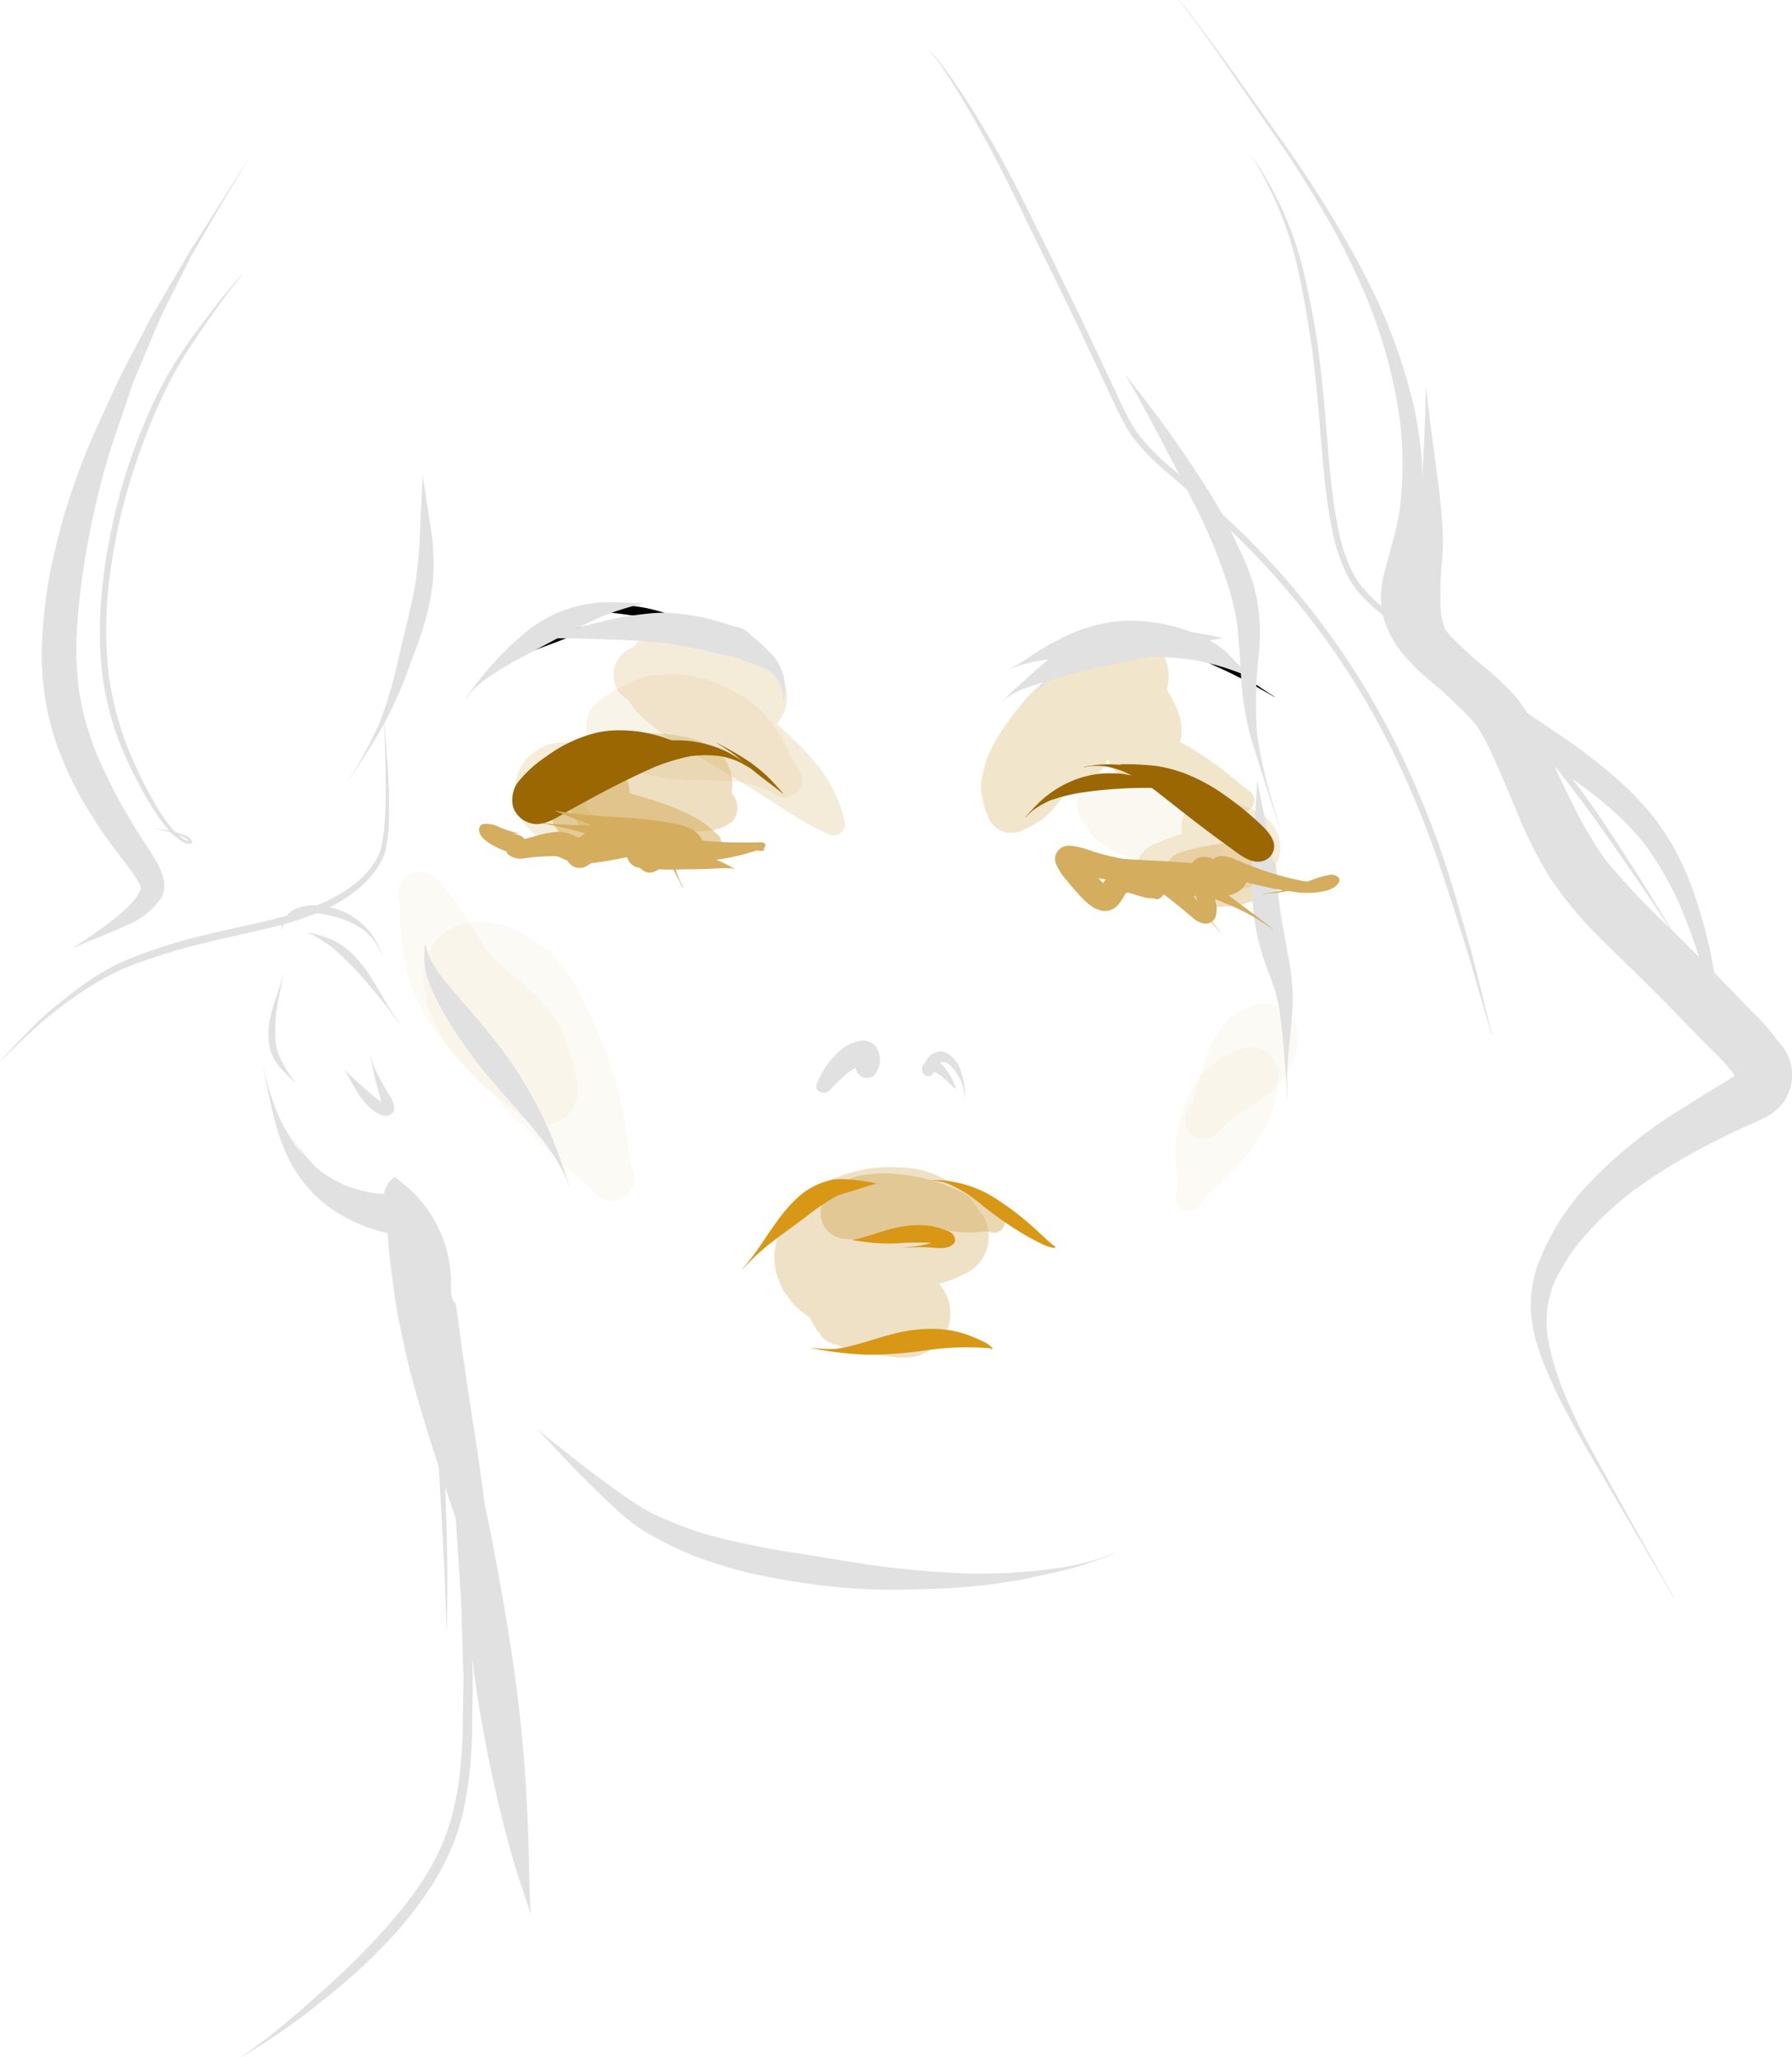 <svg id="Gruppe_498" data-name="Gruppe 498" xmlns="http://www.w3.org/2000/svg" xmlns:xlink="http://www.w3.org/1999/xlink" width="171.118" height="196.408" viewBox="0 0 171.118 196.408">
  <defs>
    <clipPath id="clip-path">
      <rect id="Rechteck_148" data-name="Rechteck 148" width="171.118" height="196.408" />
    </clipPath>
    <clipPath id="clip-path-2">
      <rect id="Rechteck_147" data-name="Rechteck 147" width="171.118" height="196.409" />
    </clipPath>
    <clipPath id="clip-path-3">
      <rect id="Rechteck_132" data-name="Rechteck 132" width="20.141" height="26.653" fill="#d4ad5f" />
    </clipPath>
    <clipPath id="clip-path-4">
      <rect id="Rechteck_133" data-name="Rechteck 133" width="17.15" height="24.174" fill="#d4ad5f" />
    </clipPath>
    <clipPath id="clip-path-5">
      <rect id="Rechteck_134" data-name="Rechteck 134" width="10.814" height="12.917" fill="#d4ad5f" />
    </clipPath>
    <clipPath id="clip-path-6">
      <rect id="Rechteck_135" data-name="Rechteck 135" width="9.861" height="15.686" fill="#d4ad5f" />
    </clipPath>
    <clipPath id="clip-path-7">
      <rect id="Rechteck_136" data-name="Rechteck 136" width="17.568" height="6.366" fill="#d4ad5f" />
    </clipPath>
    <clipPath id="clip-path-8">
      <rect id="Rechteck_137" data-name="Rechteck 137" width="20.472" height="18.18" fill="#d4ad5f" />
    </clipPath>
    <clipPath id="clip-path-9">
      <rect id="Rechteck_138" data-name="Rechteck 138" width="16.553" height="9.025" fill="#d4ad5f" />
    </clipPath>
    <clipPath id="clip-path-10">
      <rect id="Rechteck_139" data-name="Rechteck 139" width="13.603" height="8.745" fill="#d4ad5f" />
    </clipPath>
    <clipPath id="clip-path-11">
      <rect id="Rechteck_140" data-name="Rechteck 140" width="9.195" height="10.485" fill="#d4ad5f" />
    </clipPath>
    <clipPath id="clip-path-12">
      <rect id="Rechteck_141" data-name="Rechteck 141" width="10.683" height="6.064" fill="#d4ad5f" />
    </clipPath>
    <clipPath id="clip-path-13">
      <rect id="Rechteck_142" data-name="Rechteck 142" width="16.15" height="10.002" fill="#d4ad5f" />
    </clipPath>
    <clipPath id="clip-path-14">
      <rect id="Rechteck_143" data-name="Rechteck 143" width="13.77" height="11.686" fill="#d4ad5f" />
    </clipPath>
    <clipPath id="clip-path-15">
      <rect id="Rechteck_144" data-name="Rechteck 144" width="22.117" height="19.773" fill="#d4ad5f" />
    </clipPath>
    <clipPath id="clip-path-16">
      <rect id="Rechteck_145" data-name="Rechteck 145" width="26.111" height="19.117" fill="#d4ad5f" />
    </clipPath>
    <clipPath id="clip-path-17">
      <rect id="Rechteck_146" data-name="Rechteck 146" width="20.652" height="11.801" fill="#d4ad5f" />
    </clipPath>
  </defs>
  <g id="Gruppe_497" data-name="Gruppe 497" transform="translate(0)" clip-path="url(#clip-path)">
    <g id="Gruppe_496" data-name="Gruppe 496" transform="translate(0 -0.001)">
      <g id="Gruppe_495" data-name="Gruppe 495" clip-path="url(#clip-path-2)">
        <g id="Gruppe_452" data-name="Gruppe 452" transform="translate(40.415 87.994)" opacity="0.069">
          <g id="Gruppe_451" data-name="Gruppe 451">
            <g id="Gruppe_450" data-name="Gruppe 450" clip-path="url(#clip-path-3)">
              <path id="Pfad_681" data-name="Pfad 681" d="M572.8,450.83a7.306,7.306,0,0,1,3.073.974c.434.309.867.618,1.3.927.489.346.969.715,1.431,1.1a16.465,16.465,0,0,1,1.274,1.666,11.716,11.716,0,0,1,.978,1.371,53.552,53.552,0,0,1,2.838,6.327,36.953,36.953,0,0,1,1.606,5.515c.392,1.943.484,3.969,1,5.883a2.164,2.164,0,0,1-.983,2.418,2.142,2.142,0,0,1-2.593-.337c-1.135-1.26-2.529-2.294-3.766-3.456q-2.084-1.966-4.1-4-2.077-2.1-4.135-4.227c-.259-.272-.5-.554-.743-.835a14.864,14.864,0,0,1-1.832-2.261c-.235-.434-.466-.872-.7-1.306a7.031,7.031,0,0,1-.8-1.813c-.074-.517-.152-1.038-.235-1.56a5.279,5.279,0,0,1,0-2.76,5.2,5.2,0,0,1,6.391-3.627" transform="translate(-566.225 -450.643)" fill="#d4ad5f" />
            </g>
          </g>
        </g>
        <g id="Gruppe_455" data-name="Gruppe 455" transform="translate(38.003 83.193)" opacity="0.069">
          <g id="Gruppe_454" data-name="Gruppe 454" transform="translate(0)">
            <g id="Gruppe_453" data-name="Gruppe 453" clip-path="url(#clip-path-4)">
              <path id="Pfad_682" data-name="Pfad 682" d="M597.49,426.67c2.048,2,3.3,4.674,4.962,6.987a18.01,18.01,0,0,0,2.472,2.395c.452.374.923.729,1.357,1.121.286.263.577.526.863.785a15.306,15.306,0,0,1,1.726,2.155,11.709,11.709,0,0,1,1.421,3.184,21.881,21.881,0,0,1,.669,2.829,3.309,3.309,0,0,1-1.49,3.659,3.2,3.2,0,0,1-1.634.443,3.5,3.5,0,0,1-2.294-.946c-.471-.374-.941-.752-1.412-1.121.1.08.2.159.307.238-.707-.555-1.395-1.128-2.093-1.693q-.245-.191-.489-.382-.429-.471-.886-.914c-.3-.291-.549-.54-.817-.845-.383-.438-.766-.877-1.14-1.324-.729-.877-1.435-1.768-2.086-2.7a16.3,16.3,0,0,1-1.873-3.945,18.657,18.657,0,0,1-.831-4.416c-.055-.572-.1-1.144-.129-1.721-.024-.5-.015-1-.043-1.5a2.186,2.186,0,0,1-.156-.792,2.131,2.131,0,0,1,1.038-1.813l0,0a1.92,1.92,0,0,1,1.027-.289,2.215,2.215,0,0,1,1.524.616" transform="translate(-593.895 -426.054)" fill="#d4ad5f" />
            </g>
          </g>
        </g>
        <g id="Gruppe_458" data-name="Gruppe 458" transform="translate(113.126 95.811)" opacity="0.069">
          <g id="Gruppe_457" data-name="Gruppe 457" transform="translate(0)">
            <g id="Gruppe_456" data-name="Gruppe 456" clip-path="url(#clip-path-5)">
              <path id="Pfad_683" data-name="Pfad 683" d="M250.815,491.111a3.368,3.368,0,0,1,1.518,3.729,5.108,5.108,0,0,1-.651,2.021c-.217.291-.438.577-.655.863-.046.055-.088.111-.129.166a4.6,4.6,0,0,1-1.4,1.394c-.258.2-.517.392-.771.591-.8.611-1.652,1.155-2.479,1.726-.274.239-.547.475-.82.715-.092.078-.185.162-.277.24-.282.249-.475.632-.831.794a1.8,1.8,0,0,1-1.79,0h0a1.8,1.8,0,0,1-.817-2.012,9.537,9.537,0,0,1,.489-1.057l-.042.1a11.7,11.7,0,0,0,.531-1.353q.353-1.184.688-2.377c.069-.245.143-.475.231-.715.074-.212.152-.424.226-.632a6.958,6.958,0,0,1,.507-1.25c.226-.3.448-.614.674-.918a8.9,8.9,0,0,1,.72-.941,6.15,6.15,0,0,1,1.753-1.084,3.9,3.9,0,0,1,1.733-.437,3.132,3.132,0,0,1,1.6.437" transform="translate(-241.609 -490.674)" fill="#d4ad5f" />
            </g>
          </g>
        </g>
        <g id="Gruppe_461" data-name="Gruppe 461" transform="translate(112.266 99.943)" opacity="0.069">
          <g id="Gruppe_460" data-name="Gruppe 460" transform="translate(0)">
            <g id="Gruppe_459" data-name="Gruppe 459" clip-path="url(#clip-path-6)">
              <path id="Pfad_684" data-name="Pfad 684" d="M259.428,512.2a2.759,2.759,0,0,1,.964.964c.088.217.18.429.268.641a2.687,2.687,0,0,1,0,1.431q-.023.168-.046.335a21.775,21.775,0,0,1-.406,2.207,7.91,7.91,0,0,1-.872,1.994,9.378,9.378,0,0,1-.766,1.209c-.443.586-.872,1.2-1.357,1.754a25.161,25.161,0,0,1-1.989,2.044q-.561.505-1.108,1.025a7.4,7.4,0,0,0-.726.815l-.188.292a1.232,1.232,0,0,1-2.252-.95c.023-.094.045-.19.066-.286a6.525,6.525,0,0,0,.049-1.135c-.041-.512-.083-1.024-.129-1.536-.042-.475-.042-.942-.042-1.421a14.9,14.9,0,0,1,.332-2.33,11.045,11.045,0,0,1,.406-1.435,11.243,11.243,0,0,1,1.025-2.233c.1-.171.194-.342.286-.512a3.362,3.362,0,0,1,1.048-1.144c.254-.2.507-.4.761-.6s.48-.378.724-.558c.406-.194.821-.379,1.232-.563a2.715,2.715,0,0,1,2.718,0" transform="translate(-250.896 -511.836)" fill="#d4ad5f" />
            </g>
          </g>
        </g>
        <g id="Gruppe_464" data-name="Gruppe 464" transform="translate(78.359 112.014)" opacity="0.48">
          <g id="Gruppe_463" data-name="Gruppe 463" transform="translate(0)">
            <g id="Gruppe_462" data-name="Gruppe 462" clip-path="url(#clip-path-7)">
              <path id="Pfad_685" data-name="Pfad 685" d="M391.512,573.66c.235,0,.471.042.706.06a17.039,17.039,0,0,1,4.324.886,28,28,0,0,1,3.115,1.38c.683.344,1.264.843,1.919,1.224.1.028.208.057.31.087a1.034,1.034,0,1,1-.549,1.993c-.1-.028-.2-.056-.3-.083a4.89,4.89,0,0,0-.626.028,6.816,6.816,0,0,1-.863.074c-.6,0-1.167-.046-1.753-.1-.84-.078-1.657-.166-2.5-.175-.818,0-1.624.062-2.441.128-.441.066-.882.138-1.32.228-.577.12-1.135.318-1.712.4a6.531,6.531,0,0,1-1.421.226c-.286-.041-.572-.069-.858-.1a2.461,2.461,0,0,1-2.127-1.218,2.492,2.492,0,0,1-.337-1.241,2.609,2.609,0,0,1,.724-1.74c.12-.148.24-.291.365-.439a3.038,3.038,0,0,1,1.061-.807c.332-.152.669-.3,1.006-.434a3.93,3.93,0,0,1,1.006-.231,14.184,14.184,0,0,1,1.975-.147q.146,0,.3,0" transform="translate(-385.079 -573.656)" fill="#d4ad5f" />
            </g>
          </g>
        </g>
        <g id="Gruppe_467" data-name="Gruppe 467" transform="translate(73.946 111.432)" opacity="0.36">
          <g id="Gruppe_466" data-name="Gruppe 466">
            <g id="Gruppe_465" data-name="Gruppe 465" clip-path="url(#clip-path-8)">
              <path id="Pfad_686" data-name="Pfad 686" d="M404.986,570.7a8.952,8.952,0,0,1,4.652,1.454c.231.171.461.346.692.517a3.361,3.361,0,0,1,1.26,1.108c.388.5.771,1,1.149,1.509a3.947,3.947,0,0,1-1.417,5.4,16.342,16.342,0,0,1-2.238.96l-.54.145a4.231,4.231,0,0,1,1.061,2.794,4.013,4.013,0,0,1-1.232,2.972,4.725,4.725,0,0,1-1.938,1.14,5.42,5.42,0,0,1-1.961.115c-.734-.065-1.467-.171-2.192-.277a13.764,13.764,0,0,1-3.539-.9,3.678,3.678,0,0,1-1-.427l.276.116-.041-.019a1.351,1.351,0,0,1-.8-.725,3.66,3.66,0,0,1-.731-1.084,4.813,4.813,0,0,1-.233-.457l-.086-.056a16.554,16.554,0,0,1-1.407-1.126c-.36-.457-.715-.923-1.061-1.389-.24-.53-.462-1.066-.664-1.61a7.416,7.416,0,0,1-.189-1.8,7.558,7.558,0,0,1,2.007-4.711,9.864,9.864,0,0,1,4.195-2.8,13.191,13.191,0,0,1,4.929-.876q.526,0,1.047.032m-3.184,6.082c.052.075.107.146.164.214l0,0-.168-.216" transform="translate(-392.807 -570.673)" fill="#d4ad5f" />
            </g>
          </g>
        </g>
        <g id="Gruppe_470" data-name="Gruppe 470" transform="translate(52.327 72.478)" opacity="0.54">
          <g id="Gruppe_469" data-name="Gruppe 469" transform="translate(0)">
            <g id="Gruppe_468" data-name="Gruppe 468" clip-path="url(#clip-path-9)">
              <path id="Pfad_687" data-name="Pfad 687" d="M529.01,371.34a3.046,3.046,0,0,1,2.367,2.963c0,.038,0,.077,0,.115.41.115.821.228,1.228.351.826.254,1.638.526,2.455.812a20.989,20.989,0,0,1,2.709,1.232,10.434,10.434,0,0,1,1.944,1.5,1,1,0,0,1-.565,1.83c-.623-.037-1.26.06-1.883.065-.683,0-1.366-.051-2.049-.106-1.431-.115-2.861-.24-4.3-.342a20.337,20.337,0,0,1-4.365-.517,3.92,3.92,0,0,1-1.149-.521,3.447,3.447,0,0,1-1.209-1.209c-.161-.378-.318-.752-.471-1.126a3.566,3.566,0,0,1,0-1.869,4.7,4.7,0,0,1,.42-1.066,3.336,3.336,0,0,1,.674-.937c.314-.259.632-.5.964-.729a3.373,3.373,0,0,1,1.991-.6,5.208,5.208,0,0,1,1.239.161" transform="translate(-523.597 -371.179)" fill="#d4ad5f" />
            </g>
          </g>
        </g>
        <g id="Gruppe_473" data-name="Gruppe 473" transform="translate(108.662 76.365)" opacity="0.238">
          <g id="Gruppe_472" data-name="Gruppe 472" transform="translate(0)">
            <g id="Gruppe_471" data-name="Gruppe 471" clip-path="url(#clip-path-10)">
              <path id="Pfad_688" data-name="Pfad 688" d="M257.557,391.173a10.329,10.329,0,0,1,4.193,1.12,4.19,4.19,0,0,1,1.924,2.4,3.509,3.509,0,0,1-.065,2.044,4.558,4.558,0,0,1-1.038,1.7,4.012,4.012,0,0,1-2.261,1.1,18.1,18.1,0,0,1-2.114.249c-.581.028-1.149.051-1.73.037a18.583,18.583,0,0,1-3.493-.457,5.732,5.732,0,0,1-.664-.245,4.89,4.89,0,0,1-.974-.475,3,3,0,0,1-.729-.637,1.4,1.4,0,0,1-.36-1.278,3.049,3.049,0,0,1,1.9-1.578c.618-.259,1.237-.489,1.864-.715q.218-.077.438-.151a2.56,2.56,0,0,1,1.177-2.858c.2-.083.406-.171.609-.254a2.506,2.506,0,0,1,1.326-.008m.024.006.007,0c.12.014.24.032.36.046l-.367-.048" transform="translate(-250.194 -391.088)" fill="#d4ad5f" />
            </g>
          </g>
        </g>
        <g id="Gruppe_476" data-name="Gruppe 476" transform="translate(49.075 70.858)" opacity="0.238">
          <g id="Gruppe_475" data-name="Gruppe 475" transform="translate(0)">
            <g id="Gruppe_474" data-name="Gruppe 474" clip-path="url(#clip-path-11)">
              <path id="Pfad_689" data-name="Pfad 689" d="M585.524,365.542a15.411,15.411,0,0,1-.177,1.7q-.04.319-.086.636-.147.378-.315.75-.076.2-.158.4l-.015.05c.034.062.07.122.109.181a14.085,14.085,0,0,0,1.13,1.132,7.4,7.4,0,0,1,.706.6,1.458,1.458,0,0,1,.36,1.357,1.383,1.383,0,0,1-1.347,1.025c-.5-.046-1-.194-1.5-.277-.438-.074-.872-.143-1.306-.231a9.3,9.3,0,0,1-2.478-.84,5.472,5.472,0,0,1-1.86-1.874,10.736,10.736,0,0,1-.466-1.154c-.023-.12-.042-.24-.065-.355a3.594,3.594,0,0,1,0-1.9,2.8,2.8,0,0,1,.235-.775c.12-.291.24-.577.365-.863a3.625,3.625,0,0,1,1.292-1.3,4.551,4.551,0,0,1,1.43-.743,7.848,7.848,0,0,1,1.486-.166q.069,0,.138,0a2.662,2.662,0,0,1,2.515,2.658m-.729,3.624a2.555,2.555,0,0,0,.115.276c-.038-.092-.076-.184-.115-.276m-.027.17c.007.063.015.126.027.189-.009-.062-.018-.126-.027-.189m.217.067q.033.045.068.089l-.068-.089" transform="translate(-577.934 -362.884)" fill="#d4ad5f" />
            </g>
          </g>
        </g>
        <g id="Gruppe_479" data-name="Gruppe 479" transform="translate(111.229 80.529)" opacity="0.39">
          <g id="Gruppe_478" data-name="Gruppe 478" transform="translate(0)">
            <g id="Gruppe_477" data-name="Gruppe 477" clip-path="url(#clip-path-12)">
              <path id="Pfad_690" data-name="Pfad 690" d="M261.649,413.405a2.21,2.21,0,0,1,.384.306,2.269,2.269,0,0,1,.351,2.713,4.117,4.117,0,0,1-2.284,1.564c-.268.088-.535.175-.8.258a5.03,5.03,0,0,1-1.241.157c-.277.023-.554.042-.826.065a4.38,4.38,0,0,1-1.38-.268l-.8-.221c-.323-.134-.651-.272-.974-.411-.346-.152-.688-.3-1.029-.457A2.089,2.089,0,0,1,252,415.281a2.135,2.135,0,0,1,1.555-2.049,19.721,19.721,0,0,1,4.282-.821l.167,0a6.426,6.426,0,0,1,3.649,1" transform="translate(-251.996 -412.409)" fill="#d4ad5f" />
            </g>
          </g>
        </g>
        <g id="Gruppe_482" data-name="Gruppe 482" transform="translate(54.273 69.983)" opacity="0.39">
          <g id="Gruppe_481" data-name="Gruppe 481" transform="translate(0)">
            <g id="Gruppe_480" data-name="Gruppe 480" clip-path="url(#clip-path-13)">
              <path id="Pfad_691" data-name="Pfad 691" d="M523.083,358.4c2.944.051,7.2.411,8.14,3.839a4.274,4.274,0,0,1,.042,1.877,2.02,2.02,0,0,1,.051,2.76,4.446,4.446,0,0,1-2.852.872c-.969.083-1.943.148-2.917.221-.868.065-1.74.129-2.607.2a12.067,12.067,0,0,1-4.495,0,3.727,3.727,0,0,1-2.594-2.6c-.009-.046-.023-.092-.032-.138a3.792,3.792,0,0,1,0-1.98c.125-.3.249-.6.378-.891a3.737,3.737,0,0,1,.34-.49,2.863,2.863,0,0,1,1.372-2.274,5.8,5.8,0,0,1,1.7-.914c.332-.092.669-.18,1-.268a8.017,8.017,0,0,1,1.49-.18c.3-.021.606-.047.91-.047h.073" transform="translate(-515.688 -358.399)" fill="#d4ad5f" />
            </g>
          </g>
        </g>
        <g id="Gruppe_485" data-name="Gruppe 485" transform="translate(102.885 73.278)" opacity="0.085">
          <g id="Gruppe_484" data-name="Gruppe 484" transform="translate(0)">
            <g id="Gruppe_483" data-name="Gruppe 483" clip-path="url(#clip-path-14)">
              <path id="Pfad_692" data-name="Pfad 692" d="M284.7,375.468a6.853,6.853,0,0,1,2.589,1.269c.932.609,1.9,1.163,2.833,1.772a6.758,6.758,0,0,1,1.38,1.126,5.739,5.739,0,0,1,.678.923,4.5,4.5,0,0,1,.507,2.146,3.864,3.864,0,0,1-1.2,2.713,6.075,6.075,0,0,1-3.724,1.509,6.106,6.106,0,0,1-.651.037,4.189,4.189,0,0,1-1.823-.388,1.523,1.523,0,0,1-.687-1.689,3.07,3.07,0,0,1,.2-.718q-.148-.044-.3-.09a19.213,19.213,0,0,1-1.846-.734,5.31,5.31,0,0,1-1.047-.558,9.49,9.49,0,0,1-1.043-.785c-.277-.328-.535-.669-.78-1.024l.186.241c-.229-.3-.449-.614-.661-.933a2.759,2.759,0,0,1,.438-3.392,6.226,6.226,0,0,1,1.371-.988c.388-.18.78-.342,1.181-.484a2.494,2.494,0,0,1,.871-.144,10.659,10.659,0,0,1,1.524.19" transform="translate(-278.925 -375.278)" fill="#d4ad5f" />
            </g>
          </g>
        </g>
        <g id="Gruppe_488" data-name="Gruppe 488" transform="translate(58.566 59.974)" opacity="0.24">
          <g id="Gruppe_487" data-name="Gruppe 487" transform="translate(0)">
            <g id="Gruppe_486" data-name="Gruppe 486" clip-path="url(#clip-path-15)">
              <path id="Pfad_693" data-name="Pfad 693" d="M470.628,307.354a7.246,7.246,0,0,1,1.2.314c.443.143.863.328,1.292.508q.912.38,1.811.789c.565.19,1.116.423,1.664.66q.36.152.706.318a6.752,6.752,0,0,1,1.264.937,3.887,3.887,0,0,1,1.02,1.749,3.989,3.989,0,0,1,0,2.109,3.9,3.9,0,0,1-.841,1.558l.26.223c.66.572,1.3,1.163,1.915,1.781.66.66,1.246,1.348,1.837,2.067a13.3,13.3,0,0,1,2.478,5.178,1.11,1.11,0,0,1-.281,1.061,1.123,1.123,0,0,1-1.324.171,26.229,26.229,0,0,1-2.847-1.5c-.974-.614-1.947-1.241-2.921-1.864-2.183-1.4-4.393-2.741-6.636-4.047-1.006-.591-1.993-1.2-2.958-1.864-.664-.457-1.292-.964-1.924-1.463-.235-.189-.452-.4-.669-.609a6.774,6.774,0,0,1-1.006-1.311c-.022-.035-.044-.073-.066-.112a2.722,2.722,0,0,1-1.448-2.4A2.8,2.8,0,0,1,465,308.991a3.945,3.945,0,0,1,.35-.4,5.051,5.051,0,0,1,2.035-1.2,9.819,9.819,0,0,1,1.514-.231,2.2,2.2,0,0,1,.249-.013,11.088,11.088,0,0,1,1.481.212" transform="translate(-463.148 -307.142)" fill="#d4ad5f" />
            </g>
          </g>
        </g>
        <g id="Gruppe_491" data-name="Gruppe 491" transform="translate(93.678 60.392)" opacity="0.32">
          <g id="Gruppe_490" data-name="Gruppe 490" transform="translate(0)">
            <g id="Gruppe_489" data-name="Gruppe 489" clip-path="url(#clip-path-16)">
              <path id="Pfad_694" data-name="Pfad 694" d="M277.731,309.4l.051.014a4.1,4.1,0,0,1,1.8,1.048,4.234,4.234,0,0,1,1.2,2.893,3.95,3.95,0,0,1-.17,1.356c.249.444.513.881.738,1.339a8.263,8.263,0,0,1,.517,1.329,4.611,4.611,0,0,1,.028,2.243l-.032.1c.323.176.645.353.96.543.715.429,1.4.868,2.081,1.343,1.176.821,2.266,1.773,3.385,2.661.054.041.109.082.163.121a1.066,1.066,0,0,1-1.075,1.841c-.068-.029-.134-.061-.2-.091a29.151,29.151,0,0,0-5.038-1.473q-1.578-.318-3.166-.6a5.586,5.586,0,0,1-3.253-1.541,3.131,3.131,0,0,1-.729-1.15,6.387,6.387,0,0,1-2.552,2.737,4.892,4.892,0,0,1-1.543.526l-.063.1a16.237,16.237,0,0,1-1.514,1.86,5.217,5.217,0,0,1-1.112.831,10.315,10.315,0,0,1-1.223.651,2.545,2.545,0,0,1-1.846.245,2.432,2.432,0,0,1-1.057-.618,2.376,2.376,0,0,1-.614-1.057,4.536,4.536,0,0,1-.318-.817c-.042-.226-.078-.452-.115-.674-.009-.06-.023-.12-.032-.18a3.763,3.763,0,0,1,0-2c.041-.2.083-.406.129-.609a7.193,7.193,0,0,1,.628-1.772,10.927,10.927,0,0,1,.586-1.163,27.7,27.7,0,0,1,1.975-2.81c.318-.4.637-.8.974-1.19a7.936,7.936,0,0,1,1.048-1,4.814,4.814,0,0,1,2.3-1.227,4.455,4.455,0,0,1,.5-.1q.163-.132.328-.26c.477-.371.976-.733,1.432-1.137a4.011,4.011,0,0,1,.229-.432,4.063,4.063,0,0,1,1.458-1.463,3.833,3.833,0,0,1,1.994-.527,6.243,6.243,0,0,1,1.144.116" transform="translate(-262.87 -309.284)" fill="#d4ad5f" />
            </g>
          </g>
        </g>
        <g id="Gruppe_494" data-name="Gruppe 494" transform="translate(55.953 64.348)" opacity="0.13">
          <g id="Gruppe_493" data-name="Gruppe 493">
            <g id="Gruppe_492" data-name="Gruppe 492" clip-path="url(#clip-path-17)">
              <path id="Pfad_695" data-name="Pfad 695" d="M493.858,329.71c.522.1,1.043.212,1.564.319a18.31,18.31,0,0,1,3.669,1.7,13.194,13.194,0,0,1,1.781,1.435c.258.286.5.581.734.891a9.744,9.744,0,0,1,.821,1.126,19.617,19.617,0,0,1,1.2,2.316,13.107,13.107,0,0,0,.817,1.384,1.644,1.644,0,0,1-2.238,2.233c-.377-.23-.765-.44-1.154-.647a17.686,17.686,0,0,0-2.641-.656c-1.425-.111-2.857-.163-4.29-.145a15.989,15.989,0,0,1-3.009-.259l-1.343-.249a6.891,6.891,0,0,1-1.592-.614c-.872-.388-1.721-.808-2.575-1.241a3.132,3.132,0,0,1-1.569-2.732,3.248,3.248,0,0,1,1.569-2.732,14.964,14.964,0,0,1,1.924-1.14c.263-.12.522-.24.78-.355a5.7,5.7,0,0,1,2.552-.688c.369-.032.743-.06,1.112-.088.232-.018.416-.028.589-.028a6.448,6.448,0,0,1,1.3.166" transform="translate(-484.029 -329.544)" fill="#d4ad5f" />
            </g>
          </g>
        </g>
        <path id="Pfad_696" data-name="Pfad 696" d="M774.741,78.089c-1.814,2.981-3.576,5.985-5.325,9.008-.268.462-.489.955-.729,1.43l-1.4,2.783c-.489.983-.964,1.957-1.389,2.967.014-.037.028-.069.042-.106q-.99,2.347-1.961,4.7c-.425,1.015-.743,2.081-1.1,3.124-.545,1.587-1.108,3.17-1.578,4.785a79.407,79.407,0,0,0-2.421,11.36c-.231,1.756-.421,3.517-.5,5.29a32.613,32.613,0,0,0,.194,5.119,27.035,27.035,0,0,0,1.79,6.427c.572,1.327,1.2,2.626,1.879,3.908.3.572.641,1.131.96,1.7.554.992,1.186,1.938,1.8,2.893.272.424.544.854.812,1.288.641,1.024,1.343,2.584.655,3.752a7.244,7.244,0,0,1-3.318,2.635c-1.343.658-2.764,1.169-4.144,1.752l.009,0c-.309.129-.614.263-.914.4-.019.009-.032-.014-.019-.023,1.151-.746,2.279-1.518,3.369-2.338l0,0a16.765,16.765,0,0,0,2.443-2.2,6.759,6.759,0,0,0,.569-.923c.019-.056.035-.112.048-.169v-.027c-.037-.141-.08-.277-.129-.413a13.249,13.249,0,0,0-1.276-1.889l.024.032c-.674-.872-1.338-1.749-1.98-2.644-.54-.743-1.02-1.528-1.513-2.3a32.446,32.446,0,0,1-3.479-7.48,26.3,26.3,0,0,1-1.1-8.454,45.281,45.281,0,0,1,1.14-8.657,60.5,60.5,0,0,1,2.492-8.3c.517-1.366,1.071-2.709,1.68-4.038q.859-1.869,1.712-3.742c.766-1.68,1.67-3.295,2.529-4.928.36-.688.688-1.4,1.084-2.063.554-.932,1.108-1.869,1.657-2.8.577-.978,1.149-1.952,1.716-2.93.346-.6.738-1.172,1.108-1.754,1.518-2.39,3.018-4.79,4.541-7.176a.014.014,0,0,1,.012-.009.014.014,0,0,1,.011.022" transform="translate(-751.059 -62.823)" fill="#e1e1e1" />
        <path id="Pfad_697" data-name="Pfad 697" d="M631.989,522.6a.017.017,0,0,1,.016.01,29.967,29.967,0,0,0,1.343,4.255c-.009-.018-.014-.032-.023-.051a16.1,16.1,0,0,0,1.974,3.4,14.541,14.541,0,0,0,2.2,2.181,12.282,12.282,0,0,0,2.21,1.292,14.081,14.081,0,0,0,2.96.786c.28.028.558.047.836.06a2.649,2.649,0,0,1,.991-1.6,12.211,12.211,0,0,1,5.4,10.78,1.884,1.884,0,0,0,.47,1.351c.225,1.491.425,2.986.614,4.481.3,1.877.546,3.763.846,5.644q.533,3.357,1,6.733.5,3.565.891,7.129c.221,2.049.36,4.112.531,6.165.079.978.189,1.957.314,2.935,0,.014-.023.018-.028,0-.872-2.644-1.791-5.27-2.644-7.919-.572-1.777-1.144-3.558-1.74-5.33q-1.107-3.309-2.164-6.636c-.7-2.169-1.32-4.352-1.92-6.553-.3-1.131-.554-2.275-.794-3.424-.263-1.237-.531-2.473-.706-3.729-.221-1.615-.448-3.23-.6-4.85-.044-.475-.085-.949-.127-1.423-.49-.12-.971-.257-1.456-.4a15.225,15.225,0,0,1-2.21-.928,13.892,13.892,0,0,1-1.943-1.181,12.572,12.572,0,0,1-3.073-3.29c-1.952-2.93-2.4-6.516-3.184-9.875a.016.016,0,0,1,.016-.019" transform="translate(-606.84 -420.558)" fill="#e1e1e1" />
        <path id="Pfad_698" data-name="Pfad 698" d="M2.256,189.667c.2,1.841.443,3.678.688,5.514,0-.037-.009-.078-.014-.115.235,1.763.489,3.512.674,5.284q.145,1.329.226,2.672a25.04,25.04,0,0,1-.032,3,30.872,30.872,0,0,0-.122,5.147,8.268,8.268,0,0,0,.35,1.394,4.507,4.507,0,0,0,.245.407,32.954,32.954,0,0,0,3.694,3.444,28.657,28.657,0,0,1,2.617,2.46,15.9,15.9,0,0,1,2.183,3.313c2.219,4.26,3.9,8.845,6.782,12.721a77,77,0,0,0,6.291,6.61c1.227,1.2,2.446,2.409,3.636,3.641l2.63,2.713c.328.341.651.678.983,1.015.415.42.835.83,1.241,1.26a17.594,17.594,0,0,1,1.528,1.883,4.489,4.489,0,0,1,.8,5.367,4.4,4.4,0,0,1-.678.951,7.127,7.127,0,0,1-.9.711,8.917,8.917,0,0,1-1.006.512c-.614.314-1.26.568-1.883.858-.4.189-.812.369-1.2.572-.9.457-1.8.9-2.69,1.38a51.755,51.755,0,0,0-6.438,4.053A31.448,31.448,0,0,0,16.66,271.5a19.571,19.571,0,0,0-2.193,3.643,10.286,10.286,0,0,0-.607,2.207,12.269,12.269,0,0,0,0,2.88,25.619,25.619,0,0,0,1.77,5.809l-.007-.014a54.967,54.967,0,0,0,2.4,4.951q1.17,2.118,2.34,4.232,2.79,5.032,5.634,10.023a.017.017,0,0,1-.028.019c-2.838-4.795-5.634-9.612-8.44-14.43-.7-1.2-1.357-2.409-2-3.627-.6-1.121-1.117-2.271-1.624-3.429a22.1,22.1,0,0,1-1.288-3.636,13.255,13.255,0,0,1-.351-3.567,11.8,11.8,0,0,1,.951-3.922,22.824,22.824,0,0,1,4.056-6.451,42.536,42.536,0,0,1,9.626-7.854c.7-.443,1.389-.886,2.09-1.32.912-.564,1.849-1.106,2.746-1.7-.141-.207-.291-.409-.44-.611-.883-1.063-1.92-1.994-2.882-2.987l-2.321-2.39c-1.158-1.191-2.34-2.358-3.516-3.526-1.14-1.135-2.312-2.243-3.447-3.378a37.6,37.6,0,0,1-4.855-5.727A39.437,39.437,0,0,1,10.96,230.2l.045.112q-.443-1.053-.885-2.108-.535-1.258-1.066-2.521l.249.6c-.263-.577-.507-1.163-.784-1.73a20.11,20.11,0,0,0-1.413-2.634c-1.387-1.673-3.118-3.022-4.558-4.648-.512-.581-1.006-1.167-1.463-1.8A6.927,6.927,0,0,1,0,211.434a18.662,18.662,0,0,1,.591-4.162c.3-1.348.636-2.679.847-4.045.306-2.326.438-4.678.56-7.026.115-2.173.2-4.352.226-6.534a.013.013,0,0,1,.014-.014.018.018,0,0,1,.018.014M32.4,254.76l-.122.157a1.579,1.579,0,0,0,.122-.157m-.166.046-.089.216q.05-.1.089-.216m-.143.1c-.007.058-.014.116-.022.173.01-.058.017-.115.022-.173M16.843,271.257l-.1.128.1-.128m-3,8.851.007.046c0-.016,0-.031-.007-.046m1.814,5.99-.025-.06c.01.02.018.041.025.06M11.218,230.82c-.072-.17-.144-.338-.213-.507l.213.507" transform="translate(133.919 -152.62)" fill="#e1e1e1" />
        <path id="Pfad_699" data-name="Pfad 699" d="M616.838,673.346c.614,1.481,1.177,2.976,1.758,4.471.291.748.489,1.537.748,2.3.244.715.411,1.463.618,2.192.84,2.949,1.394,5.98,1.957,9,1.057,5.657,1.966,11.356,2.473,17.1q.353,3.98.507,7.983c.111,2.7.083,5.422.259,8.126a.014.014,0,0,1-.028,0c-.563-1.781-1.2-3.539-1.712-5.339-.438-1.527-.84-3.059-1.214-4.61-.678-2.815-1.255-5.658-1.758-8.509-.259-1.458-.489-2.916-.678-4.384-.194-1.486-.4-2.981-.485-4.476-.18-3.1-.249-6.188-.3-9.285-.046-2.52-.17-5.031-.4-7.542a25.536,25.536,0,0,0-1.778-7.022c0-.008.006-.015.015-.015a.013.013,0,0,1,.013.01" transform="translate(-574.48 -541.858)" fill="#e1e1e1" />
        <path id="Pfad_700" data-name="Pfad 700" d="M146.7,24.539c.282.3.572.6.831.918.24.291.462.6.683.9.577.78,1.126,1.578,1.661,2.39,1.029,1.56,1.989,3.161,2.93,4.776.946,1.634,1.818,3.309,2.672,4.993.411.807.812,1.62,1.214,2.432s.808,1.629,1.209,2.441q.893,1.841,1.791,3.678c.378.775.757,1.555,1.135,2.33.143.291.286.577.425.868.747,1.587,1.5,3.17,2.243,4.758.392.835.785,1.675,1.172,2.51.138.291.277.586.411.877.12.258.254.512.383.766s.258.507.4.757a10.616,10.616,0,0,0,.9,1.387,20.084,20.084,0,0,0,1.682,1.861c.651.641,1.352,1.227,2.049,1.818.438.374.881.748,1.3,1.14.161.152.323.3.48.452q1.9,1.772,3.807,3.548l.461.434c.074.065.138.134.208.2.365.369.729.738,1.089,1.112,1.292,1.334,2.543,2.7,3.738,4.125q1.723,2.056,3.3,4.218c1.084,1.486,2.1,3.023,3.069,4.582a74.96,74.96,0,0,1,4.236,7.863c.623,1.329,1.2,2.672,1.758,4.024q.865,2.1,1.611,4.245c.5,1.435.951,2.884,1.384,4.338s.849,2.916,1.26,4.379c.831,2.958,1.514,5.962,2.252,8.943,0,.018-.023.028-.028.009-.572-1.915-1.117-3.839-1.675-5.759-.277-.955-.563-1.915-.858-2.87s-.6-1.887-.891-2.829c-.6-1.883-1.2-3.761-1.85-5.625q-.97-2.771-2.108-5.475a.311.311,0,0,0,.018.034,81.292,81.292,0,0,0-4.37-8.888A73.189,73.189,0,0,0,183.2,78.98q-1.68-2.174-3.506-4.229c-.6-.664-1.2-1.315-1.818-1.961-.3-.323-.618-.641-.928-.96-.157-.161-.314-.318-.471-.475-.1-.106-.212-.222-.318-.323q-1.626-1.523-3.253-3.037c-.494-.461-.983-.918-1.477-1.375-.286-.272-.586-.531-.886-.789-.692-.6-1.394-1.181-2.067-1.8a20.531,20.531,0,0,1-1.763-1.823c-.245-.286-.475-.586-.7-.9a10.149,10.149,0,0,1-.775-1.269c-.424-.785-.8-1.6-1.177-2.4q-.775-1.661-1.555-3.318c-.4-.845-.794-1.684-1.191-2.529-.2-.429-.4-.858-.6-1.283-1.273-2.616-2.543-5.233-3.83-7.84-1.472-2.981-2.88-5.994-4.462-8.92-.785-1.449-1.587-2.88-2.423-4.3q-.63-1.059-1.292-2.095c-.438-.683-.881-1.366-1.366-2.017,0,0,0,0,0,.009-.217-.268-.448-.526-.669-.789a.019.019,0,0,1,.014-.027.013.013,0,0,1,.009,0M183.17,78.945l.013.018-.013-.018m9.858,17.114-.015-.035.015.035" transform="translate(-57.959 -19.743)" fill="#e1e1e1" />
        <path id="Pfad_701" data-name="Pfad 701" d="M722.762,353.143a.645.645,0,0,1,.055.208,3.029,3.029,0,0,1,.06.406c.028.282.032.568.051.849q.035.491.069.983c.032.452.065.9.1,1.352.018.231.037.466.051.7q.049,1.121.1,2.243c0,.166.009.328.009.494v1.394c0,.424-.014.849-.032,1.269-.018.365-.051.729-.1,1.089a11.7,11.7,0,0,1-.249,1.384,5.036,5.036,0,0,1-.42.987,7.25,7.25,0,0,1-.7,1.048,9.579,9.579,0,0,1-1.8,1.763,14.516,14.516,0,0,1-1.989,1.287,21.376,21.376,0,0,1-2.469,1.084,25.723,25.723,0,0,1-2.478.78c-.42.111-.84.217-1.264.323-.171.042-.337.088-.508.129-1.43.318-2.856.641-4.282.96-.48.111-.955.236-1.431.351-.868.217-1.735.443-2.593.692-.831.24-1.657.512-2.478.784s-1.606.554-2.39.881l.078-.037c-.586.249-1.163.521-1.726.821-.637.332-1.255.706-1.864,1.089-1.163.734-2.271,1.546-3.355,2.386.009-.009.023-.018.032-.028-.909.706-1.763,1.477-2.6,2.27s-1.657,1.606-2.51,2.386c-.014.014-.032-.009-.018-.023,1.214-1.228,2.367-2.52,3.609-3.724.618-.6,1.278-1.154,1.943-1.7.683-.567,1.384-1.107,2.1-1.629q1.052-.768,2.174-1.43a18.588,18.588,0,0,1,2.349-1.177c.785-.332,1.583-.623,2.39-.9.9-.314,1.8-.6,2.709-.858.863-.245,1.731-.457,2.6-.669q.5-.124,1-.235,1.267-.284,2.529-.563c.614-.138,1.232-.263,1.841-.415.845-.208,1.689-.415,2.524-.655a24.51,24.51,0,0,0,2.571-.914h0a17.476,17.476,0,0,0,1.754-.849,15.158,15.158,0,0,0,1.712-1.124c.254-.2.5-.4.729-.621a7.792,7.792,0,0,0,.829-.911c.155-.209.3-.418.44-.639a6.863,6.863,0,0,0,.383-.729.525.525,0,0,1-.023.06,2.779,2.779,0,0,0,.138-.374,5.092,5.092,0,0,0,.148-.582c.069-.328.115-.664.166-1,0,.018,0,.037,0,.06.148-1.131.166-2.266.2-3.4.023-.72,0-1.435,0-2.155,0-.24,0-.484,0-.729-.009-.392-.023-.785-.032-1.181q-.021-.741-.042-1.481c0-.111-.009-.217-.009-.328,0-.143-.009-.272-.009-.415a6.843,6.843,0,0,0-.042-.817v0c-.014-.065-.028-.129-.042-.2a0,0,0,0,0,0,0,.011.011,0,0,1,0-.008.015.015,0,0,1,.012-.022.012.012,0,0,1,.011.008m-.021.022h0m-6.218,17.37-.039.016.039-.016" transform="translate(-686.103 -284.18)" fill="#e1e1e1" />
        <path id="Pfad_702" data-name="Pfad 702" d="M57.724,76c.217.272.457.535.66.817a12.83,12.83,0,0,1,.7,1.089c.494.826.941,1.67,1.366,2.533a31.589,31.589,0,0,1,1.924,4.975c.521,1.772.891,3.59,1.232,5.4.166.877.332,1.758.466,2.644.143.923.258,1.851.365,2.778.1.9.189,1.8.281,2.7.028.263.055.526.078.789.065.794.129,1.583.2,2.377.069.863.143,1.721.212,2.584q.125,1.454.286,2.907c.042.388.092.771.143,1.154,0-.028-.009-.051-.014-.078q.228,1.668.572,3.318c.106.5.235,1,.383,1.486.161.535.365,1.061.577,1.574l-.028-.069c.166.383.342.757.545,1.121a7.7,7.7,0,0,0,.638.974,15.178,15.178,0,0,0,2.413,2.322l-.014-.01.033.025.012.01-.007-.006c.6.45,1.222.857,1.854,1.259.711.457,1.407.932,2.123,1.384s1.444.914,2.141,1.407c.318.226.618.462.923.7.351.272.692.549,1.034.831a46.94,46.94,0,0,1,3.9,3.576c1.218,1.255,2.353,2.6,3.456,3.959,1.075,1.334,2.1,2.7,3.124,4.07,1.08,1.454,2.095,2.953,3.092,4.467q.747,1.135,1.481,2.28c.494.761.987,1.523,1.467,2.293.964,1.537,1.9,3.1,2.847,4.642a.017.017,0,0,1-.028.018c-.808-1.191-1.606-2.39-2.413-3.585-.845-1.26-1.707-2.5-2.57-3.747s-1.726-2.487-2.607-3.719c-.866-1.205-1.764-2.388-2.671-3.566a.349.349,0,0,0,.027.031c-1.611-2.081-3.244-4.149-5.034-6.082a47.851,47.851,0,0,0-5.85-5.3c-.668-.51-1.37-.968-2.077-1.421-.365-.231-.725-.457-1.084-.692-.415-.263-.817-.545-1.232-.808-.7-.452-1.4-.9-2.077-1.389-.291-.221-.572-.457-.849-.692-.36-.3-.711-.628-1.048-.96a10.607,10.607,0,0,1-.8-.9,9.02,9.02,0,0,1-.614-.9,10.884,10.884,0,0,1-.563-1.112c-.18-.4-.337-.812-.485-1.228a17.1,17.1,0,0,1-.674-2.524q-.291-1.433-.485-2.889c-.12-.868-.208-1.744-.3-2.617-.037-.383-.078-.77-.111-1.154-.065-.752-.125-1.5-.189-2.256l-.222-2.658-.055-.678c-.009-.1-.019-.2-.028-.3l-.166-1.578q-.173-1.7-.392-3.378c0,.006,0,.013,0,.019-.151-1.1-.336-2.185-.522-3.268-.2-1.172-.415-2.335-.66-3.5-.231-1.08-.5-2.155-.817-3.212a32.571,32.571,0,0,0-1.2-3.285l0,0-.009-.021,0-.012v0c-.375-.871-.781-1.734-1.219-2.578-.2-.392-.415-.775-.628-1.163a13.1,13.1,0,0,0-.84-1.186c-.007-.01,0-.023.014-.023a.01.01,0,0,1,.009,0M87.9,135.682l-.019-.025.019.025M70.743,119.415l0,0-.019-.015.023.018M63.6,94.288c0-.02-.007-.041-.008-.059l.008.059M60.392,80.95l.007.016a.234.234,0,0,1-.011-.025l0,.009" transform="translate(61.66 -61.152)" fill="#e1e1e1" />
        <path id="Pfad_703" data-name="Pfad 703" d="M770.874,133.27c-.486.624-.991,1.239-1.477,1.867v0c-.351.457-.683.927-1.02,1.4s-.674.951-1.006,1.421c-.669.955-1.32,1.915-1.943,2.9s-1.2,1.989-1.726,3.023c-.54,1.052-1.024,2.127-1.486,3.216l.028-.069a63.568,63.568,0,0,0-2.519,7.157A56.513,56.513,0,0,0,758.115,162c0-.018,0-.035.006-.052a38.607,38.607,0,0,0-.1,10c0-.017,0-.034-.006-.052a30.6,30.6,0,0,0,.78,3.7c.152.567.328,1.135.512,1.693.208.628.457,1.246.711,1.855-.009-.018-.018-.041-.028-.06.517,1.214,1.071,2.409,1.689,3.572.3.563.614,1.117.941,1.661a15.5,15.5,0,0,0,1,1.489l0,0c.2.254.406.5.628.743.041.044.083.088.126.131q.2.053.391.114a6.433,6.433,0,0,1,.669.249,1.027,1.027,0,0,1,.3.2,1.28,1.28,0,0,1,.208.337.137.137,0,0,1-.115.2h-.212c-.083-.014-.161-.023-.245-.032a2.671,2.671,0,0,1-.771-.452c-.152-.12-.3-.249-.448-.378-.076-.07-.149-.142-.221-.215l-.005,0c-.494-.152-.992-.254-1.5-.365-.018,0-.009-.032.009-.028.369.06.739.111,1.108.18l.226.045c-.14-.154-.274-.314-.406-.474-.267-.323-.517-.669-.752-1.015s-.443-.7-.655-1.048c-.226-.369-.443-.743-.66-1.117-.466-.821-.891-1.67-1.3-2.524-.355-.752-.692-1.518-1-2.293a26.01,26.01,0,0,1-.886-2.741c-.235-.858-.42-1.731-.572-2.607-.157-.918-.249-1.846-.318-2.773a38.182,38.182,0,0,1,.065-5.722,50.08,50.08,0,0,1,.775-5.547c.355-1.86.808-3.7,1.343-5.519.531-1.781,1.167-3.535,1.869-5.252.54-1.32,1.135-2.616,1.8-3.881a37.1,37.1,0,0,1,2.381-3.909c.794-1.144,1.643-2.256,2.5-3.359.439-.572.877-1.144,1.343-1.7.508-.609,1.043-1.2,1.564-1.8a.009.009,0,0,1,.007,0,.017.017,0,0,1,.011.027m-6.193,53.693c.1.083.2.164.3.242h0c.047.034.1.068.141.1a1.993,1.993,0,0,0,.355.185.23.23,0,0,0-.032-.014l.168.022c-.022-.038-.046-.075-.071-.11a.093.093,0,0,0,.018.028c-.036-.032-.072-.061-.108-.092a3.2,3.2,0,0,0-.441-.231l.008,0-.331-.134m4.707-51.815.009-.011a.038.038,0,0,1-.009.011" transform="translate(-747.602 -107.225)" fill="#e1e1e1" />
        <path id="Pfad_704" data-name="Pfad 704" d="M664.39,666.785c.055.175.115.346.175.521a5.548,5.548,0,0,1,.143.609c.092.434.157.872.226,1.306s.138.877.2,1.315c.115.8.231,1.6.351,2.4q.152,1.052.3,2.1c.06.388.092.775.134,1.163q.263,2.45.526,4.892c.028.263.042.526.055.789.055.8.106,1.6.161,2.395.1,1.514.2,3.032.3,4.546.018.286.023.572.032.858.028.849.06,1.7.088,2.543q.069,2.014.134,4.024c0,.138,0,.281,0,.415,0,.383,0,.766-.009,1.149-.014.941-.023,1.887-.032,2.833-.009.6-.009,1.2-.037,1.8-.046.891-.1,1.786-.18,2.677-.088.937-.222,1.864-.378,2.792a23.839,23.839,0,0,1-.6,2.658,21.614,21.614,0,0,1-.951,2.58,25.326,25.326,0,0,1-2.672,4.619,39.292,39.292,0,0,1-3.419,4.112,54.333,54.333,0,0,1-4.1,3.881c-.526.457-1.075.886-1.62,1.324q-.941.761-1.892,1.514c-.291.226-.591.434-.891.651l-1.758,1.26c-.088.065-.175.12-.268.18l-.941.609-.8.521c-.507.328-1.029.632-1.546.951-.014.009-.028-.014-.014-.028.526-.369,1.052-.734,1.56-1.126.351-.267.7-.535,1.043-.8-.009.009-.018.014-.028.023.286-.221.577-.438.854-.669l1.5-1.255c.268-.221.549-.438.812-.678.388-.346.775-.7,1.163-1.043.5-.452,1.006-.9,1.513-1.352.526-.466,1.038-.955,1.546-1.44,1.038-.992,2.044-2.008,3.013-3.06s1.931-2.155,2.821-3.3a32.587,32.587,0,0,0,1.891-2.721,23.051,23.051,0,0,0,1.563-3.037,20.74,20.74,0,0,0,.947-2.842,30.333,30.333,0,0,0,.623-3.336c0,.037-.014.078-.018.12.115-.886.194-1.777.254-2.672.032-.443.055-.891.078-1.338,0-.111.009-.222.009-.332.009-.706.023-1.412.032-2.118.009-.909.023-1.818.037-2.727,0-.314.014-.628,0-.942-.051-1.6-.106-3.193-.157-4.79-.032-.941-.046-1.887-.106-2.829q-.235-3.593-.466-7.185c-.019-.254-.051-.508-.078-.761-.074-.687-.143-1.375-.217-2.058q-.166-1.634-.341-3.267c0,.01,0,.02.006.03q-.229-1.612-.449-3.224l-.208-1.454-.007-.052c0,.024,0,.047,0,.07.023.577.042,1.154.065,1.735q.083,2.063.157,4.135c.092,2.566.185,5.136.231,7.706.019,1.066.046,2.132.037,3.2-.009,1.564-.023,3.124-.055,4.688a.014.014,0,1,1-.028,0c-.051-1.712-.111-3.419-.166-5.131-.014-.429-.041-.858-.06-1.287-.051-.881-.092-1.763-.138-2.644-.065-1.3-.148-2.593-.221-3.89s-.143-2.594-.212-3.895c-.056-1.084-.1-2.169-.148-3.253-.028-.568-.041-1.135-.06-1.7-.009-.286-.018-.568-.032-.854-.014-.378-.032-.757-.037-1.14-.009-.457.014-.918.032-1.375a.367.367,0,0,1,.268-.351.356.356,0,0,1,.1-.014.378.378,0,0,1,.35.268m-.042,45.553c-.006.015-.013.029-.018.044l.018-.044" transform="translate(-622.072 -536.371)" fill="#e1e1e1" />
        <path id="Pfad_705" data-name="Pfad 705" d="M244.626,381.816c.277,1.384.577,2.759.845,4.149.157.817.3,1.634.457,2.45s.318,1.6.452,2.4c.138.868.235,1.744.341,2.616l0-.032c.024.176.047.351.069.527.209,1.415.475,2.818.72,4.225a23.161,23.161,0,0,1,.517,4.5c-.032,1.578-.235,3.152-.383,4.725-.069.752-.129,1.5-.157,2.257-.037.863.023,1.735.055,2.6,0,.019-.028.019-.032,0-.18-2.732-.341-5.459-.7-8.177,0,.051.014.1.018.152a16.79,16.79,0,0,0-.549-2.52c-.245-.78-.558-1.537-.831-2.307a24.724,24.724,0,0,1-.766-2.58,25.1,25.1,0,0,1-.443-2.69,20.206,20.206,0,0,1-.1-2.533c0-.914-.009-1.832,0-2.746,0-.844.074-1.689.157-2.529.152-1.5.268-2.981.309-4.49a.021.021,0,0,1,.019-.013.013.013,0,0,1,.013.008" transform="translate(-124.575 -307.255)" fill="#e1e1e1" />
        <path id="Pfad_706" data-name="Pfad 706" d="M30.589,0c.526.577,1,1.209,1.467,1.827.591.761,1.167,1.537,1.74,2.312.365.5.734,1,1.094,1.5q1.357,1.9,2.709,3.8l3.046,4.278c1.108,1.555,2.16,3.152,3.193,4.762.927,1.449,1.809,2.93,2.676,4.421.9,1.546,1.74,3.12,2.519,4.725a52.632,52.632,0,0,1,3.687,9.931,35.129,35.129,0,0,1,1.1,10.7,33.682,33.682,0,0,1-.5,3.909c-.177.982-.382,1.969-.533,2.956-.033.273-.062.547-.085.819a6.213,6.213,0,0,0,.02,1.145,7.492,7.492,0,0,0,.393,1.441,10.173,10.173,0,0,0,.918,1.532A22.673,22.673,0,0,0,56.2,62.27c.814.767,1.7,1.46,2.574,2.154.51.379,1.024.758,1.533,1.137.425.318.84.646,1.274.946,1.117.766,2.233,1.541,3.364,2.294q1.724,1.149,3.424,2.33c.531.365,1.034.78,1.551,1.172s1.034.812,1.537,1.237a29.979,29.979,0,0,1,4.3,4.259,23.572,23.572,0,0,1,2.312,3.516,30.253,30.253,0,0,1,1.7,3.909,48.814,48.814,0,0,1,2.058,8.339c.489,2.9.891,5.824,1.348,8.731,0,.018-.023.028-.028.009-.3-1.278-.6-2.561-.914-3.835-.332-1.343-.7-2.681-1.057-4.015a60.927,60.927,0,0,0-2.538-7.531c.028.065.055.125.083.189a30.347,30.347,0,0,0-3.637-6.492,24.294,24.294,0,0,0-2.029-2.276c-.753-.74-1.554-1.428-2.368-2.1-.5-.385-1.007-.771-1.508-1.16s-1.038-.729-1.56-1.089c-.946-.655-1.915-1.273-2.889-1.887q-1.744-1.094-3.461-2.211c-.475-.314-.955-.609-1.417-.937-.664-.475-1.329-.946-1.994-1.421a44.2,44.2,0,0,1-3.71-2.916,18.363,18.363,0,0,1-2.321-2.395,9.206,9.206,0,0,1-1.694-3.267,7.909,7.909,0,0,1-.028-3.83c.166-.84.429-1.647.651-2.473.134-.521.272-1.038.411-1.56a23.826,23.826,0,0,0,.568-2.9c-.014.092-.028.189-.042.282a33.975,33.975,0,0,0-.038-8.642,47.865,47.865,0,0,0-3.349-11.9c.014.028.028.06.041.092-.729-1.717-1.537-3.4-2.4-5.058s-1.832-3.267-2.815-4.864c-.471-.766-.955-1.527-1.44-2.284-.217-.342-.429-.692-.66-1.025-.258-.374-.517-.752-.775-1.126q-2.8-4.035-5.579-8.08C33.556,3.97,32.4,2.364,31.193.8v0c-.2-.263-.406-.531-.623-.784A.013.013,0,0,1,30.578,0a.016.016,0,0,1,.011,0M58.863,64.5l.124.1c-.041-.033-.082-.066-.124-.1m11.89,11.8c.032.026.065.051.1.075l-.1-.075m4.4,4.411.052.066-.052-.066" transform="translate(81.982 0.004)" fill="#e1e1e1" />
        <path id="Pfad_707" data-name="Pfad 707" d="M517.9,357.19a15.309,15.309,0,0,1,3.067.826q.557-.01,1.109.014a11.246,11.246,0,0,1,4.042,1.015,12.08,12.08,0,0,1,2.4,1.593h0c.244.19.17.132.517.424-.031-.028.14.1.152.149,0,.018-.028.028-.032.009v0a4.577,4.577,0,0,0-.535-.434l0,0a10.549,10.549,0,0,0-1.546-.853,9.015,9.015,0,0,0-1.565-.424,11.9,11.9,0,0,0-2.757.018,19.751,19.751,0,0,0-3.515,1.076c-1.783.791-3.532,1.655-5.254,2.577-.9.48-1.8.978-2.7,1.467-1.093.6-2.533,1.7-3.839,1.264a2.373,2.373,0,0,1-1.643-1.592,2.9,2.9,0,0,1,.706-2.58A11.86,11.86,0,0,1,509,359.548a13.481,13.481,0,0,1,4.624-2.22,9.639,9.639,0,0,1,2.35-.27,15.4,15.4,0,0,1,1.928.132m11.255,4.025a0,0,0,0,0,0,0l0,0m-21.078.485-.011,0h0l.009,0m-.273.117h0l-.077.034.079-.034" transform="translate(-456.821 -287.337)" fill="#9a6703" />
        <path id="Pfad_708" data-name="Pfad 708" d="M259.883,373.8a13.159,13.159,0,0,1,3.179.868,17.684,17.684,0,0,1,3.442,1.91c.729.517,1.454,1.052,2.137,1.634.342.291.678.581,1.011.886.2.185.392.365.586.554a5.361,5.361,0,0,1,.522.6,2.839,2.839,0,0,1,.448.831,1.478,1.478,0,0,1-1.025,1.809c-1.186.337-2.349-.72-3.267-1.371-.738-.521-1.467-1.07-2.192-1.615-1.464-1.1-2.9-2.242-4.341-3.374a17.3,17.3,0,0,0-3.542-2.2l.005,0a10.289,10.289,0,0,0-1.661-.471h-.005l-.018,0,.006,0a7.473,7.473,0,0,0-1.376-.035h0c-.221.032-.448.069-.669.111-.019,0-.023-.023,0-.028a11.46,11.46,0,0,1,3.686-.174l-.211-.048a.016.016,0,0,1,0-.032,26.027,26.027,0,0,1,3.281.148m.6,2.8.057.043-.057-.043m-5.305-2.745h.005a.054.054,0,0,1-.018,0h.012" transform="translate(-149.589 -300.693)" fill="#9a6703" />
        <path id="Pfad_709" data-name="Pfad 709" d="M231.986,418.816c.6.226,1.191.5,1.8.72a27.816,27.816,0,0,0,4.852,1.4q.209.027.415.046l.418-.161a8.513,8.513,0,0,1,1.583-.457.992.992,0,0,1,.854.152.38.38,0,0,1,.134.508,1.31,1.31,0,0,1-.471.508,3.015,3.015,0,0,1-1.057.388,8.124,8.124,0,0,1-2.93.018q-.216-.026-.432-.057c-.262.054-.525.1-.791.135h.014c-.521.069-1.043.111-1.569.129-.023,0-.018-.028,0-.032.185-.009.374-.028.563-.041h0a10.663,10.663,0,0,0,1.317-.263c-.545-.09-1.088-.2-1.626-.314q-1.052-.222-2.09-.494c-.565-.146-1.129-.31-1.7-.441a1.065,1.065,0,0,1-.358.275,1.441,1.441,0,0,1-1.138.011c.148.72.371,1.423.505,2.145a2.374,2.374,0,0,1-.042,1.412,1.026,1.026,0,0,1-1.006.6,2.248,2.248,0,0,1-1.25-.655c-.291-.236-.577-.475-.863-.715-.384-.316-.769-.628-1.158-.937-.226-.174-.45-.345-.688-.5a.672.672,0,0,1-.729.449,7.32,7.32,0,0,1-1.761-.832l.021.006a2.055,2.055,0,0,0-.56-.158h0l-.261.025c-.063.033-.127.067-.19.1a1.977,1.977,0,0,1-.434.4c-.014.009-.028-.014-.019-.023.04-.031.076-.066.111-.1a1.563,1.563,0,0,1,.429-.544,1.2,1.2,0,0,1,.748-.111,2.811,2.811,0,0,1,.747.18,9.123,9.123,0,0,0,1.034.3l.075,0c.054-.365.177-.756.631-.756a2.071,2.071,0,0,1,.9.3c.3.148.572.323.853.494.583.362,1.146.766,1.73,1.129a22.029,22.029,0,0,1-.747-2.536,1.691,1.691,0,0,1,.411-1.587,1.544,1.544,0,0,1,1.768-.07,1.116,1.116,0,0,1,.489-.272,1.332,1.332,0,0,1,.359-.047,3.394,3.394,0,0,1,1.122.269m-1.75.145.095.043.016.006-.11-.049m8.458,1.983.047.008-.047-.008m-16.912.843-.009,0a.014.014,0,0,0,.009,0m.99.026a.112.112,0,0,1-.025-.012l.025.012" transform="translate(-114.185 -336.82)" fill="#d4ad5f" />
        <path id="Pfad_710" data-name="Pfad 710" d="M283.225,414.024a26.484,26.484,0,0,0,3.835.854c.631.076,1.261.158,1.887.24l-.208-.028c.7.06,1.4.152,2.109.18,1.241.051,2.455.069,3.7,0,.019,0,.019.023,0,.028-.771.231-1.532.489-2.317.683l-.913.229c.094.118.184.24.271.357.268.355.517.72.771,1.08.713,1.017,1.4,2.053,2.154,3.043l0,0q.395.505.8,1c.014.014-.009.037-.019.023a35.252,35.252,0,0,0-4.471-4.488c-.1-.072-.2-.142-.305-.208a1.563,1.563,0,0,1-.184.593,1.757,1.757,0,0,1-1.172.817,2.7,2.7,0,0,1-1.338-.115c-.447-.11-.872-.276-1.316-.381l-.148,0-.088.09c-.055.086-.108.174-.156.266a5.1,5.1,0,0,1-.683.946,1.666,1.666,0,0,1-1.5.406,5.306,5.306,0,0,1-.683-.254,7.442,7.442,0,0,1-.715-.54,9.834,9.834,0,0,1-.863-.891c-.346-.383-.674-.78-1-1.181a5.045,5.045,0,0,1-1.094-1.74,1.255,1.255,0,0,1,.868-1.523,1.957,1.957,0,0,1,.513-.064,8.093,8.093,0,0,1,2.256.581m3.609.826.095.011-.095-.011m-3.144,1.7c.144.157.291.31.445.458.084-.116.169-.231.257-.345q-.35-.046-.7-.114m10.837,4.151,0,0,0,0m0,0,0,0,0,0" transform="translate(-178.791 -332.712)" fill="#d4ad5f" />
        <path id="Pfad_711" data-name="Pfad 711" d="M555.618,401.969q.069.05.132.1a10.067,10.067,0,0,1,1.575-.112,1.451,1.451,0,0,1,.881,2.578c.076.138.152.274.229.4.063.079.126.158.191.238l.014.01c.236-.25.447-.514.666-.777a.762.762,0,0,1,.5-.291.556.556,0,0,1,.591.457,24.653,24.653,0,0,0,.906,2.664l0,0c.12.286.249.563.388.835h0c.014.014,0,.037-.019.023a2.668,2.668,0,0,1-.309-.591c-.138-.281-.286-.558-.434-.84a15.871,15.871,0,0,0-.918-1.566,2.809,2.809,0,0,1-.568,1.063,1.334,1.334,0,0,1-.992.434c-.452.037-.909-.448-1.2-.711a7.289,7.289,0,0,1-.725-.8c-.067.011-.133.023-.2.036-.521.111-1.048.212-1.569.3-.586.1-1.172.2-1.758.263l-.125.015c-.137.093-.275.185-.415.271a1.318,1.318,0,0,1-1.821-.5c-.263-.106-.518-.229-.782-.356a2.5,2.5,0,0,0-.327-.091,22.026,22.026,0,0,0-2.977.2,1.941,1.941,0,0,1-1.569-.337.834.834,0,0,1-.208-.33,7.333,7.333,0,0,1-1.4-.644c-.522-.3-1.186-.766-1.2-1.417a.559.559,0,0,1,.411-.54,2.861,2.861,0,0,1,1.62.337,10.494,10.494,0,0,0,1.721.544c.018,0,.014.028,0,.028q-.5.013-1,.021a2.566,2.566,0,0,1,1.311.237,1.188,1.188,0,0,1,.264.265c.456-.105.9-.232,1.356-.361a11.217,11.217,0,0,1,1.749-.323,3.576,3.576,0,0,1,1.8.444,2.177,2.177,0,0,0,.361.1l.006,0-.074-.01.085,0c.35-.24.693-.5,1.051-.718a4.342,4.342,0,0,1,2.033-.79,1.277,1.277,0,0,1,.768.236m-4.379,1.126.07.03-.07-.03m-5.708,1.658,0,0c.058.008.117.017.174.024-.059-.008-.118-.017-.176-.027m3.752.239.115.015c-.038-.006-.077-.011-.115-.015m12.021,2.256,0-.008a.008.008,0,0,1,0,.008" transform="translate(-496.438 -323.289)" fill="#d4ad5f" />
        <path id="Pfad_712" data-name="Pfad 712" d="M533.98,396.412c.5.083.992.161,1.5.235-.019,0-.032,0-.051-.009,1.947.245,3.913.332,5.87.48.8.06,1.606.143,2.4.254.674.092,1.334.2,1.993.355a4.774,4.774,0,0,1,1.348.471,2.665,2.665,0,0,1,.835.8,1.328,1.328,0,0,1-.475,1.8c-.821.623-2.035.328-2.976.161a14.158,14.158,0,0,1-1.574-.378c-1.149-.341-2.261-.761-3.392-1.154a41.626,41.626,0,0,0-6.94-1.855c-.018,0-.014-.032,0-.032.148.019.3.042.443.06h0a38.826,38.826,0,0,0,4.449.172c-1.152-.417-2.288-.88-3.434-1.33-.017,0-.01-.028.005-.028h0" transform="translate(-480.932 -319.006)" fill="#d4ad5f" />
        <path id="Pfad_713" data-name="Pfad 713" d="M406.867,514.3a3.245,3.245,0,0,1,1.347,1.924,6.655,6.655,0,0,1,.277,1.407,2.509,2.509,0,0,1-.014.946s-.009.009-.014.009h0c-.015,0-.018-.018-.007-.025s.008-.028.012-.044v0a2.027,2.027,0,0,0-.009-.443s0,0,0,.009a5.074,5.074,0,0,0-.341-1.194l0,.008,0-.009-.01-.024a.2.2,0,0,0,.009.023,6.83,6.83,0,0,0-.583-1,4.638,4.638,0,0,0-.506-.514c.023.019.051.037.074.055a1.294,1.294,0,0,0-.641-.308l-.159.008-.11.037-.064.039a2.7,2.7,0,0,1,.231.178,6.884,6.884,0,0,1,1.32,2.284,0,0,0,0,1,0,0s0,0,.008.006a.014.014,0,0,1-.014.023c-.212-.055-.466-.378-.623-.526-.257-.248-.522-.483-.8-.711a4.9,4.9,0,0,0-.659-.4l-.016-.005-.018.039-.007.014-.008.018,0-.011a.582.582,0,0,1-.833.289.774.774,0,0,1-.037-1.181c.024-.025.048-.048.073-.069.057-.11.115-.219.181-.323a1.551,1.551,0,0,1,1.283-.705,1.321,1.321,0,0,1,.655.17m.675,1.6a.314.314,0,0,0,.027.031l-.027-.031m-2.207.114c.038,0,.079.008.12.014h0a.87.87,0,0,0-.121-.014m.3.064.042.019-.042-.019m2.488.813h0m-2.6-.721.02-.043-.02.043" transform="translate(-316.38 -413.739)" fill="#e1e1e1" />
        <path id="Pfad_714" data-name="Pfad 714" d="M451.305,508.96a1.406,1.406,0,0,1,.157.107,1.009,1.009,0,0,1,.406.494A2.289,2.289,0,0,1,451.6,512a1.076,1.076,0,0,1-1.82-.7c-.26.158-.507.336-.754.518a21.31,21.31,0,0,0-1.791,1.726l-.008-.008c-.462.433-1.434.032-1.151-.661a8.033,8.033,0,0,1,1.929-2.921,4,4,0,0,1,2.424-1.234,1.712,1.712,0,0,1,.875.237" transform="translate(-368.077 -409.388)" fill="#e1e1e1" />
        <path id="Pfad_715" data-name="Pfad 715" d="M460.588,576.885a.014.014,0,0,1,0,.028c-.628.157-1.227.36-1.841.563-.636.211-1.276.365-1.9.6a21.3,21.3,0,0,0-2.6,1.719l.194-.152c-1.206.944-2.465,1.818-3.682,2.75a20.82,20.82,0,0,0-2.893,2.663c-.014.014-.037,0-.023-.019.29-.345.57-.694.846-1.048l0,.006c1.415-1.859,2.522-3.979,4.233-5.589a6.951,6.951,0,0,1,3.576-1.883,6.7,6.7,0,0,1,.844-.051,20.393,20.393,0,0,1,3.254.411m-11.9,7.105,0,0,0,0" transform="translate(-376.927 -463.91)" fill="#d99716" />
        <path id="Pfad_716" data-name="Pfad 716" d="M405.724,650.269a13.477,13.477,0,0,1,1.361.572,2.816,2.816,0,0,1,1.07.72.048.048,0,0,1-.037.069,1.272,1.272,0,0,0-.134,0c-.014,0-.023-.023-.009-.028l.036-.019-.011-.005a26.757,26.757,0,0,0-6.029.158c-.424.064-.846.121-1.27.171l.158-.023a36.31,36.31,0,0,1-4.753.3,34.514,34.514,0,0,1-5.187-.618c-.014,0-.009-.032,0-.032a13.2,13.2,0,0,0,2.3.088c-.014,0-.028,0-.046.009,2.529-.36,4.859-1.5,7.406-1.809a14.15,14.15,0,0,1,1.729-.112,10.291,10.291,0,0,1,3.412.555m-5.141,1.657.119-.014-.119.014" transform="translate(-313.374 -522.849)" fill="#d99716" />
        <path id="Pfad_717" data-name="Pfad 717" d="M416.793,599.126a6.629,6.629,0,0,1,1.541.475.963.963,0,0,1,.678.688.568.568,0,0,1-.143.54c-.66.582-1.611.36-2.423.318-.743-.041-1.486-.009-2.229.014-.023,0-.019-.028,0-.028.346-.023.688-.051,1.034-.092h-.009a13.5,13.5,0,0,0,1.531-.312,22.336,22.336,0,0,0-2.851.007,17.1,17.1,0,0,1-3.6-.119l.017,0c-.2-.028-.406-.06-.609-.088l0,0-.465-.053a.014.014,0,0,1,0-.028c1.694-.378,3.3-1.1,5.03-1.338a8.888,8.888,0,0,1,1.21-.084,9.077,9.077,0,0,1,1.282.093m-7.037,1.412a.049.049,0,0,1-.019,0l.019,0" transform="translate(-327.824 -482.064)" fill="#d99716" />
        <path id="Pfad_718" data-name="Pfad 718" d="M526.611,295.972a15.306,15.306,0,0,1,5.381,1.6,33.8,33.8,0,0,1,3.71,2.224c.014.009,0,.037-.018.028a19.806,19.806,0,0,0-2.552-1.279c-.66-.237-1.32-.473-1.993-.678a39.026,39.026,0,0,0-5.4-1.108l.111.014c-.748-.1-1.5-.185-2.257-.24a17.837,17.837,0,0,0-2.533.055c-.014,0-.018-.028,0-.028a19.884,19.884,0,0,1,2.538-.545,16.014,16.014,0,0,1,1.746-.1c.422,0,.845.017,1.271.05" transform="translate(-466.33 -238.139)" />
        <path id="Pfad_719" data-name="Pfad 719" d="M587.924,304.113c-1.5.443-2.99.909-4.448,1.486-1.1.433-2.206.834-3.307,1.249a25.684,25.684,0,0,0-4.131,2.06.013.013,0,1,1-.018-.018,1.934,1.934,0,0,1,.475-.3c.249-.157.5-.314.757-.471.424-.263.854-.531,1.278-.8.826-.531,1.675-1.01,2.543-1.463a10.263,10.263,0,0,1,1.075-.489,11.587,11.587,0,0,1,1.4-.512q.865-.2,1.73-.388c.868-.189,1.758-.258,2.64-.374a.014.014,0,0,1,0,.028m-11.882,4.795h0Z" transform="translate(-529.289 -244.708)" />
        <path id="Pfad_720" data-name="Pfad 720" d="M333.383,309.419a30.8,30.8,0,0,0-6.7,3.708,14.317,14.317,0,0,0-2.194,2.111h0a4.046,4.046,0,0,0-.345.551.017.017,0,0,1,0,.012h0c-.009.018-.032,0-.023-.014v0l0,0a10.894,10.894,0,0,1,1.423-2.19,10.371,10.371,0,0,1,1.906-1.961,9.8,9.8,0,0,1,2.635-1.435,21.644,21.644,0,0,1,3.29-.8h0a.015.015,0,0,1,.006.028m-6.707,3.713-.044.034.044-.034" transform="translate(-225.561 -248.978)" fill="#e1e1e1" />
        <path id="Pfad_721" data-name="Pfad 721" d="M257.617,313.867a17.294,17.294,0,0,1,3.415,2.2c-.014-.014-.032-.023-.046-.037a36.317,36.317,0,0,0,3.152,2.2c.019.009,0,.032-.014.023-1.583-.9-3.184-1.823-4.845-2.58-1.943-.881-3.853-1.841-5.815-2.676,0,0,.014,0,.019.009-.134-.055-.272-.111-.406-.171a.014.014,0,0,1,0-.028,15.744,15.744,0,0,1,4.536,1.061" transform="translate(-142.442 -251.726)" />
        <path id="Pfad_722" data-name="Pfad 722" d="M598.06,461.483a8.062,8.062,0,0,0,.443,1.458l-.028-.069a14.71,14.71,0,0,0,1.333,2.015c2.424,2.944,5.118,5.747,7.153,8.987a45.4,45.4,0,0,1,2.866,5.348,49.661,49.661,0,0,1,1.961,5.4c0,.014-.023.023-.028,0-.119-.339-.247-.672-.375-1.006h0a18.508,18.508,0,0,0-2.229-3.512c.028.032.051.065.078.1-2.039-2.635-4.4-4.993-6.428-7.642a42.071,42.071,0,0,1-2.736-4.047,21.8,21.8,0,0,1-1.191-2.215,18.405,18.405,0,0,1-.688-1.754,7.229,7.229,0,0,1-.161-3.064.016.016,0,0,1,.016-.016.011.011,0,0,1,.011.012m13.326,22.14s0,0,0-.009l0,.009" transform="translate(-557.427 -371.362)" fill="#e1e1e1" />
        <path id="Pfad_723" data-name="Pfad 723" d="M694.529,442.882A6.841,6.841,0,0,1,697.718,445a7.533,7.533,0,0,1,.886,1.407c.074.148.235.48.3.632-.032-.083.106.171.088.254,0,.018-.028.009-.028-.009v0l-.1-.235a8.449,8.449,0,0,0-.761-1.251.01.01,0,0,0,0,.005,7.386,7.386,0,0,0-.794-.8,7.857,7.857,0,0,0-1.661-.961l.016.007a13.241,13.241,0,0,0-2.645-.7,7.608,7.608,0,0,0-1.772-.022,5.052,5.052,0,0,0-.68.191l.013-.006-.017.007-.043.016.03-.01a2.329,2.329,0,0,0-.579.365c.014-.009.023-.019.032-.023-.074.078-.152.157-.231.236a.082.082,0,0,0,.018-.023,1.64,1.64,0,0,0-.314.555h0l0,.006,0,.008h0c-.031.1-.062.2-.1.3,0,.018-.032.014-.028,0a2.579,2.579,0,0,1,.425-1.3,2.613,2.613,0,0,1,1.1-.835,4.48,4.48,0,0,1,1.548-.26,7.483,7.483,0,0,1,2.111.343m2.755,2.1.009.008-.009-.008m.826.835a.042.042,0,0,1-.007-.009l.007.009m-8.638-1.173,0-.007,0-.005a.016.016,0,0,1,0,.012m1.077-1.121.013-.006,0,0-.018.007" transform="translate(-662.474 -356.127)" fill="#e1e1e1" />
        <path id="Pfad_724" data-name="Pfad 724" d="M675.291,557.3a20.392,20.392,0,0,0,2.457,2.99,10.106,10.106,0,0,0,1.7,1.189,15.236,15.236,0,0,0,3.438,1.215,30.28,30.28,0,0,0,3.6.453c.014,0,.019.029,0,.028a21.453,21.453,0,0,1-2.534.353,8.438,8.438,0,0,1-4.316-.983c-1.833-.947-2.8-2.849-3.883-4.5h0c-.165-.244-.325-.484-.489-.723a.018.018,0,0,1,.013-.024.012.012,0,0,1,.012.006m2.413,2.952.043.038a.389.389,0,0,0-.043-.038" transform="translate(-647.235 -448.476)" fill="#e1e1e1" />
        <path id="Pfad_725" data-name="Pfad 725" d="M680.611,455.941a9.541,9.541,0,0,1,2.436.743,7.714,7.714,0,0,1,2.132,1.606,13,13,0,0,1,1.7,2.307c.866,1.372,1.612,2.822,2.559,4.144a.015.015,0,0,1,.006.009v0c0,.014-.018.023-.028.009-.443-.585-.855-1.192-1.3-1.777-.586-.757-1.195-1.49-1.822-2.214a27,27,0,0,0-3.35-3.387c.017.013.034.025.051.037a11.218,11.218,0,0,0-2.086-1.329h0l-.314-.126c-.017,0-.01-.028.005-.028h0m.314.157s-.008,0-.009,0l.009,0" transform="translate(-651.225 -366.911)" fill="#e1e1e1" />
        <path id="Pfad_726" data-name="Pfad 726" d="M330.995,699.174c1.38,1.084,2.741,2.187,4.125,3.263-.028-.018-.051-.037-.078-.055.868.669,1.753,1.315,2.635,1.966.923.674,1.846,1.348,2.806,1.971a15.87,15.87,0,0,0,2.335,1.227l1.076.472c.756.293,1.509.574,2.279.833.725.245,1.468.434,2.206.623,1.624.411,3.258.748,4.905,1.048,1.532.282,3.078.494,4.615.752,1.564.261,3.128.517,4.7.755.5.064,1,.131,1.5.2,2.786.318,5.567.575,8.371.644a53.3,53.3,0,0,0,8.357-.554c-.018,0-.032,0-.046.009a22.3,22.3,0,0,0,5.311-1.445h0c.019-.009.032.014.019.023a12.4,12.4,0,0,1-1.315.531c-.406.157-.817.3-1.228.439-.826.3-1.689.5-2.538.724-.821.217-1.657.378-2.487.558-.752.162-1.5.323-2.266.443-.937.148-1.864.286-2.806.4-.821.1-1.647.152-2.469.217-1.758.129-3.525.143-5.284.189a57.021,57.021,0,0,1-10.185-.766c-1.73-.272-3.452-.581-5.145-1.02-.8-.208-1.587-.443-2.367-.7-.868-.282-1.735-.558-2.57-.914-.78-.332-1.537-.674-2.3-1.057-.3-.152-.6-.323-.9-.494-.572-.319-1.149-.628-1.689-1a22.518,22.518,0,0,1-2.367-1.97c-.789-.715-1.555-1.458-2.312-2.206-1.675-1.652-3.262-3.4-4.9-5.085a.015.015,0,0,1,.011-.026l.008,0" transform="translate(-279.616 -562.648)" fill="#e1e1e1" />
        <path id="Pfad_727" data-name="Pfad 727" d="M250.487,183.38q.588.782,1.186,1.555a.2.2,0,0,1-.018-.032,111.381,111.381,0,0,1,6.917,9.852,46.3,46.3,0,0,1,2.386,4.448c.18.383.369.766.54,1.154.226.526.489,1.052.678,1.592.157.438.309.881.457,1.32.143.416.217.868.323,1.292.1.406.129.835.189,1.246.074.5.088,1.006.12,1.509a18.585,18.585,0,0,1-.079,2.584,42.807,42.807,0,0,0-.185,7.609l-.014-.1a38.25,38.25,0,0,0,.766,4.079c.425,1.717.932,3.41,1.431,5.108,0,.019-.023.023-.028,0-.964-2.99-1.943-5.976-2.847-8.985a29.65,29.65,0,0,1-.863-6.253c-.105-1.337-.187-2.674-.323-4.007a23.522,23.522,0,0,0-.8-3.625c-.45-1.378-.941-2.724-1.474-4.075-.46-1.051-.9-2.121-1.424-3.143-.614-1.209-1.218-2.427-1.846-3.636-1.666-3.184-3.318-6.373-5.118-9.488-.006-.01,0-.02.014-.02a.019.019,0,0,1,.013.006m8.388,16.345c.025.058.05.114.075.17l-.075-.17" transform="translate(-142.972 -147.567)" fill="#e1e1e1" />
        <path id="Pfad_728" data-name="Pfad 728" d="M671.427,233.055c.245,1.735.531,3.456.789,5.187a21.291,21.291,0,0,1,.1,5.39,29.6,29.6,0,0,1-1.9,6.723,41.782,41.782,0,0,1-2.782,6.433c-1.006,1.8-2.169,3.535-3.295,5.265-.009.014-.032,0-.023-.014a44.883,44.883,0,0,0,2.962-5.459c-.009.014-.014.032-.023.051a44.812,44.812,0,0,0,1.961-6.82c.542-2.341,1.205-4.66,1.555-7.045-.007.041-.013.081-.019.123a48.089,48.089,0,0,0,.411-4.878c.056-1.652.157-3.3.235-4.951,0-.008.009-.013.017-.013s.01,0,.01.008" transform="translate(-631.037 -187.541)" fill="#e1e1e1" />
        <path id="Pfad_729" data-name="Pfad 729" d="M366.764,578.983a25.6,25.6,0,0,1,2.732,2.053c.831.694,1.581,1.483,2.415,2.165h0l.175.121a.084.084,0,0,1,.038.138.1.1,0,0,1-.106.037,4.5,4.5,0,0,1-1.163-.392c-.669-.323-1.32-.683-1.961-1.061a34.235,34.235,0,0,1-3.918-2.787c.042.028.079.06.12.088-.268-.2-.535-.411-.8-.618.032.028.065.055.1.078a13.3,13.3,0,0,0-2.479-1.437,4.271,4.271,0,0,0-.982-.252s0,0,0,0a3.863,3.863,0,0,0-.609-.018c-.019,0-.019-.028,0-.028a6.4,6.4,0,0,1,.754-.044,11.072,11.072,0,0,1,5.684,1.954m-5.824-1.864h0" transform="translate(-271.38 -464.356)" fill="#d99716" />
        <path id="Pfad_730" data-name="Pfad 730" d="M312.226,378.087a17.236,17.236,0,0,1,4.993,1.412.014.014,0,0,1,0,.028,42.9,42.9,0,0,0-8.2.322,16.346,16.346,0,0,0-3.412.813,8.465,8.465,0,0,0-1.654.947,0,0,0,0,0,0,0c-.235.2-.461.411-.678.637-.014.014-.032-.009-.018-.023.448-.5.9-.992,1.384-1.458a10.283,10.283,0,0,1,3.6-2.178,9.042,9.042,0,0,1,3.174-.518c.271,0,.542.009.813.024m-8.283,3.525.006,0-.006,0m.006,0h0" transform="translate(-205.324 -304.241)" fill="#9a6703" />
        <path id="Pfad_731" data-name="Pfad 731" d="M258.008,418.049c1.066.074,2.132.166,3.2.231,2.14.122,4.271.183,6.4.443a12.984,12.984,0,0,0,2.487.105c.071-.012.142-.023.211-.031l0,.01.044-.005-.044.005-.005.02a1.212,1.212,0,0,1,1.277.307,1.321,1.321,0,0,1,0,1.841,2.4,2.4,0,0,1-1.373.714c.866.649,1.744,1.284,2.6,1.944l-.023-.014c.374.286.747.568,1.117.858l0,0c.185.143.365.286.545.434.009.009,0,.032-.019.023a20.409,20.409,0,0,0-4.564-2.5l.1.041c-.328-.138-.66-.263-.983-.406-.169-.078-.378-.162-.585-.265-.547-.012-1.093-.039-1.639-.071a27.831,27.831,0,0,1-4.185-.572,27.372,27.372,0,0,1-3.752-1.172c-1.514-.577-2.944-1.329-4.425-1.975,0,0,.014,0,.018.009-.152-.065-.3-.129-.457-.189-.014-.009-.014-.032,0-.032,1.357.125,2.713.162,4.07.254m9.619.677.339.043c-.115-.015-.227-.031-.339-.043" transform="translate(-152.899 -336.215)" fill="#d4ad5f" />
        <path id="Pfad_732" data-name="Pfad 732" d="M493.34,363.368a30.121,30.121,0,0,1,3.124,1.814,15.812,15.812,0,0,1,1.555,1.269c.572.531,1.084,1.135,1.606,1.712a.013.013,0,1,1-.018.018c-.088-.064-.171-.134-.258-.2,0,0,0,0,.009,0-.789-.609-1.6-1.2-2.363-1.832-.66-.546-1.3-1.1-1.962-1.641l0,0-.012-.009-.006-.005,0,0a20.246,20.246,0,0,0-1.7-1.11c-.012-.008,0-.029.011-.029l.007,0m1.686,1.141.007.006-.011-.009,0,0" transform="translate(-424.838 -292.414)" fill="#9a6703" />
        <path id="Pfad_733" data-name="Pfad 733" d="M506.741,409.442c1.149.088,2.3.2,3.447.291,1,.083,2,.1,3,.106.452,0,.9,0,1.352-.009.258,0,.558-.092.724.152a.272.272,0,0,1-.042.332.515.515,0,0,0-.079.082h0a.156.156,0,0,1,.014.166c-.064.115-.217.079-.323.074-.123-.007-.245-.021-.367-.034a20.957,20.957,0,0,1-3.871.891,9.283,9.283,0,0,1,1.733.869c.014.009,0,.032-.009.028-.114-.031-.224-.057-.338-.088-.812-.041-1.633.046-2.445.069-.669.023-1.338.032-2.007.032a25.452,25.452,0,0,1-4.476-.189,1.381,1.381,0,0,1-1-1.315.309.309,0,0,0,0-.064,1.357,1.357,0,0,1,1.006-1.32,7.553,7.553,0,0,1,1.735-.178c.653,0,1.31.055,1.952.1m8.362.9.007.01h0l-.007-.009m-3.126,1.96h0" transform="translate(-442.216 -329.41)" fill="#d4ad5f" />
        <path id="Pfad_734" data-name="Pfad 734" d="M507.659,300.034c.844.18,1.675.448,2.5.7.341.1.688.185,1.029.272a2.8,2.8,0,0,1,1.1.734,27.025,27.025,0,0,1,2.155,2.021,4.984,4.984,0,0,1,.868,4.49c0,.018-.037.009-.032-.009a2.356,2.356,0,0,0,.06-.3v0c0-.139,0-.277,0-.416a3.234,3.234,0,0,0-.272-1.065c-.106-.185-.208-.369-.309-.554.014.019.032.042.051.065a3.235,3.235,0,0,0-.863-.872l.12.092a5.134,5.134,0,0,0-1.025-.531c.069.028.134.06.2.088-.6-.212-1.191-.411-1.781-.632a8.51,8.51,0,0,0-.962-.373,20.784,20.784,0,0,1-2.48-.513c-1.245-.306-2.517-.525-3.776-.727-1.764-.213-3.539-.306-5.31-.362-2.155-.074-4.292-.171-6.447-.092-.019,0-.019-.023,0-.028a68.506,68.506,0,0,1,6.88-1.915c1.075-.208,2.146-.351,3.235-.461.416-.042.831-.061,1.244-.061a18.29,18.29,0,0,1,3.813.453m-3.363,2.473c.1.014.2.027.3.037l-.3-.037" transform="translate(-440.542 -241.083)" fill="#e1e1e1" />
        <path id="Pfad_735" data-name="Pfad 735" d="M293.521,307.491a36.759,36.759,0,0,1,5.884.858c.014,0,.014.023,0,.028-3.1.443-6.064,1.578-9.114,2.261a59.59,59.59,0,0,0-9.969,2.6,8.139,8.139,0,0,0-1.633.908v0l0,0h0c-.068.068-.135.14-.2.208v0c-.012.021-.025.037-.037.057v0c0,.019-.032.019-.032,0a.2.2,0,0,1,.046-.079,17.082,17.082,0,0,1,1.371-1.343c.655-.591,1.31-1.186,1.975-1.777a13.921,13.921,0,0,1,5.944-3.179,23.409,23.409,0,0,1,5.29-.548q.241,0,.482,0m-14.836,6.659h0l0,0a.005.005,0,0,1,0,0" transform="translate(-182.661 -247.446)" fill="#e1e1e1" />
        <path id="Pfad_736" data-name="Pfad 736" d="M280.606,304.026a15.688,15.688,0,0,1,3.525,1.4c1.528.817,2.557,2.229,3.752,3.433.014.009,0,.028-.014.023-.141-.062-.279-.124-.416-.186h.005l-.022-.009h0a23.684,23.684,0,0,0-5.251-1.513,61.2,61.2,0,0,0-6.872-.384,51.154,51.154,0,0,0-6.927.4c.051,0,.1-.014.152-.018a18.856,18.856,0,0,0-2.252.448,10.567,10.567,0,0,0-1.061.34c.027-.009-.027.017-.1.043a.4.4,0,0,1-.189.041.016.016,0,0,1,.014-.029c.016,0,.029,0,.046-.008h0a13.936,13.936,0,0,0,2.243-1.366,22.271,22.271,0,0,1,2.3-1.324,15.8,15.8,0,0,1,5.145-1.726,13.945,13.945,0,0,1,1.812-.118,16.518,16.518,0,0,1,4.114.551m6.83,4.661.017.008-.018-.008h0" transform="translate(-168.502 -244.217)" fill="#e1e1e1" />
        <path id="Pfad_737" data-name="Pfad 737" d="M578.687,294.609a.015.015,0,0,1,0,.028,26.893,26.893,0,0,0-3.846,1.183c-2.706,1.2-5.289,2.651-7.907,4.026a28.8,28.8,0,0,0-3.467,2.135,11.2,11.2,0,0,0-1.6,1.533h0c-.041.051-.078.106-.115.157v0a.014.014,0,1,1-.028,0c0-.111.332-.457.374-.512a.012.012,0,0,1,0,0c.109-.141.219-.273.323-.415v0a31.188,31.188,0,0,1,3.72-4.216c.406-.365.817-.729,1.228-1.084a13.262,13.262,0,0,1,3.429-2.053,12.333,12.333,0,0,1,5.035-.871c.95,0,1.906.05,2.856.086" transform="translate(-517.266 -237.013)" fill="#e1e1e1" />
        <path id="Pfad_738" data-name="Pfad 738" d="M685.964,515.744a9.136,9.136,0,0,0,.475,1.431c0-.009-.009-.014-.014-.023.286.618.614,1.214.955,1.8s1.366,1.887.517,2.46c-.521.346-1.154,0-1.592-.309a5.9,5.9,0,0,1-1.329-1.4,21.313,21.313,0,0,1-1.407-2.441c-.009-.014.014-.028.023-.018.9.891,1.85,1.769,2.834,2.568.187.139.376.269.574.387-.211-.749-.429-1.495-.616-2.25-.175-.729-.3-1.468-.448-2.2a.013.013,0,0,1,.013-.016.015.015,0,0,1,.015.012" transform="translate(-650.581 -415.028)" fill="#e1e1e1" />
        <path id="Pfad_739" data-name="Pfad 739" d="M733.4,476.624a13.828,13.828,0,0,0-.328,1.44q-.2.956-.353,1.911a.059.059,0,0,1,0-.01,13,13,0,0,0-.052,3.335,6.694,6.694,0,0,0,.3,1.063A15.011,15.011,0,0,0,734.5,486.9c.009.014-.009.028-.023.014-.383-.388-.771-.771-1.158-1.158a4.81,4.81,0,0,1-1.218-2.026,6.623,6.623,0,0,1,.037-3.138,14.46,14.46,0,0,1,.609-2.044c.222-.637.4-1.292.623-1.929a.012.012,0,0,1,.012-.01.016.016,0,0,1,.015.019m-.682,3.357-.006.035a.3.3,0,0,0,.006-.035" transform="translate(-706.302 -383.541)" fill="#e1e1e1" />
      </g>
    </g>
  </g>
</svg>